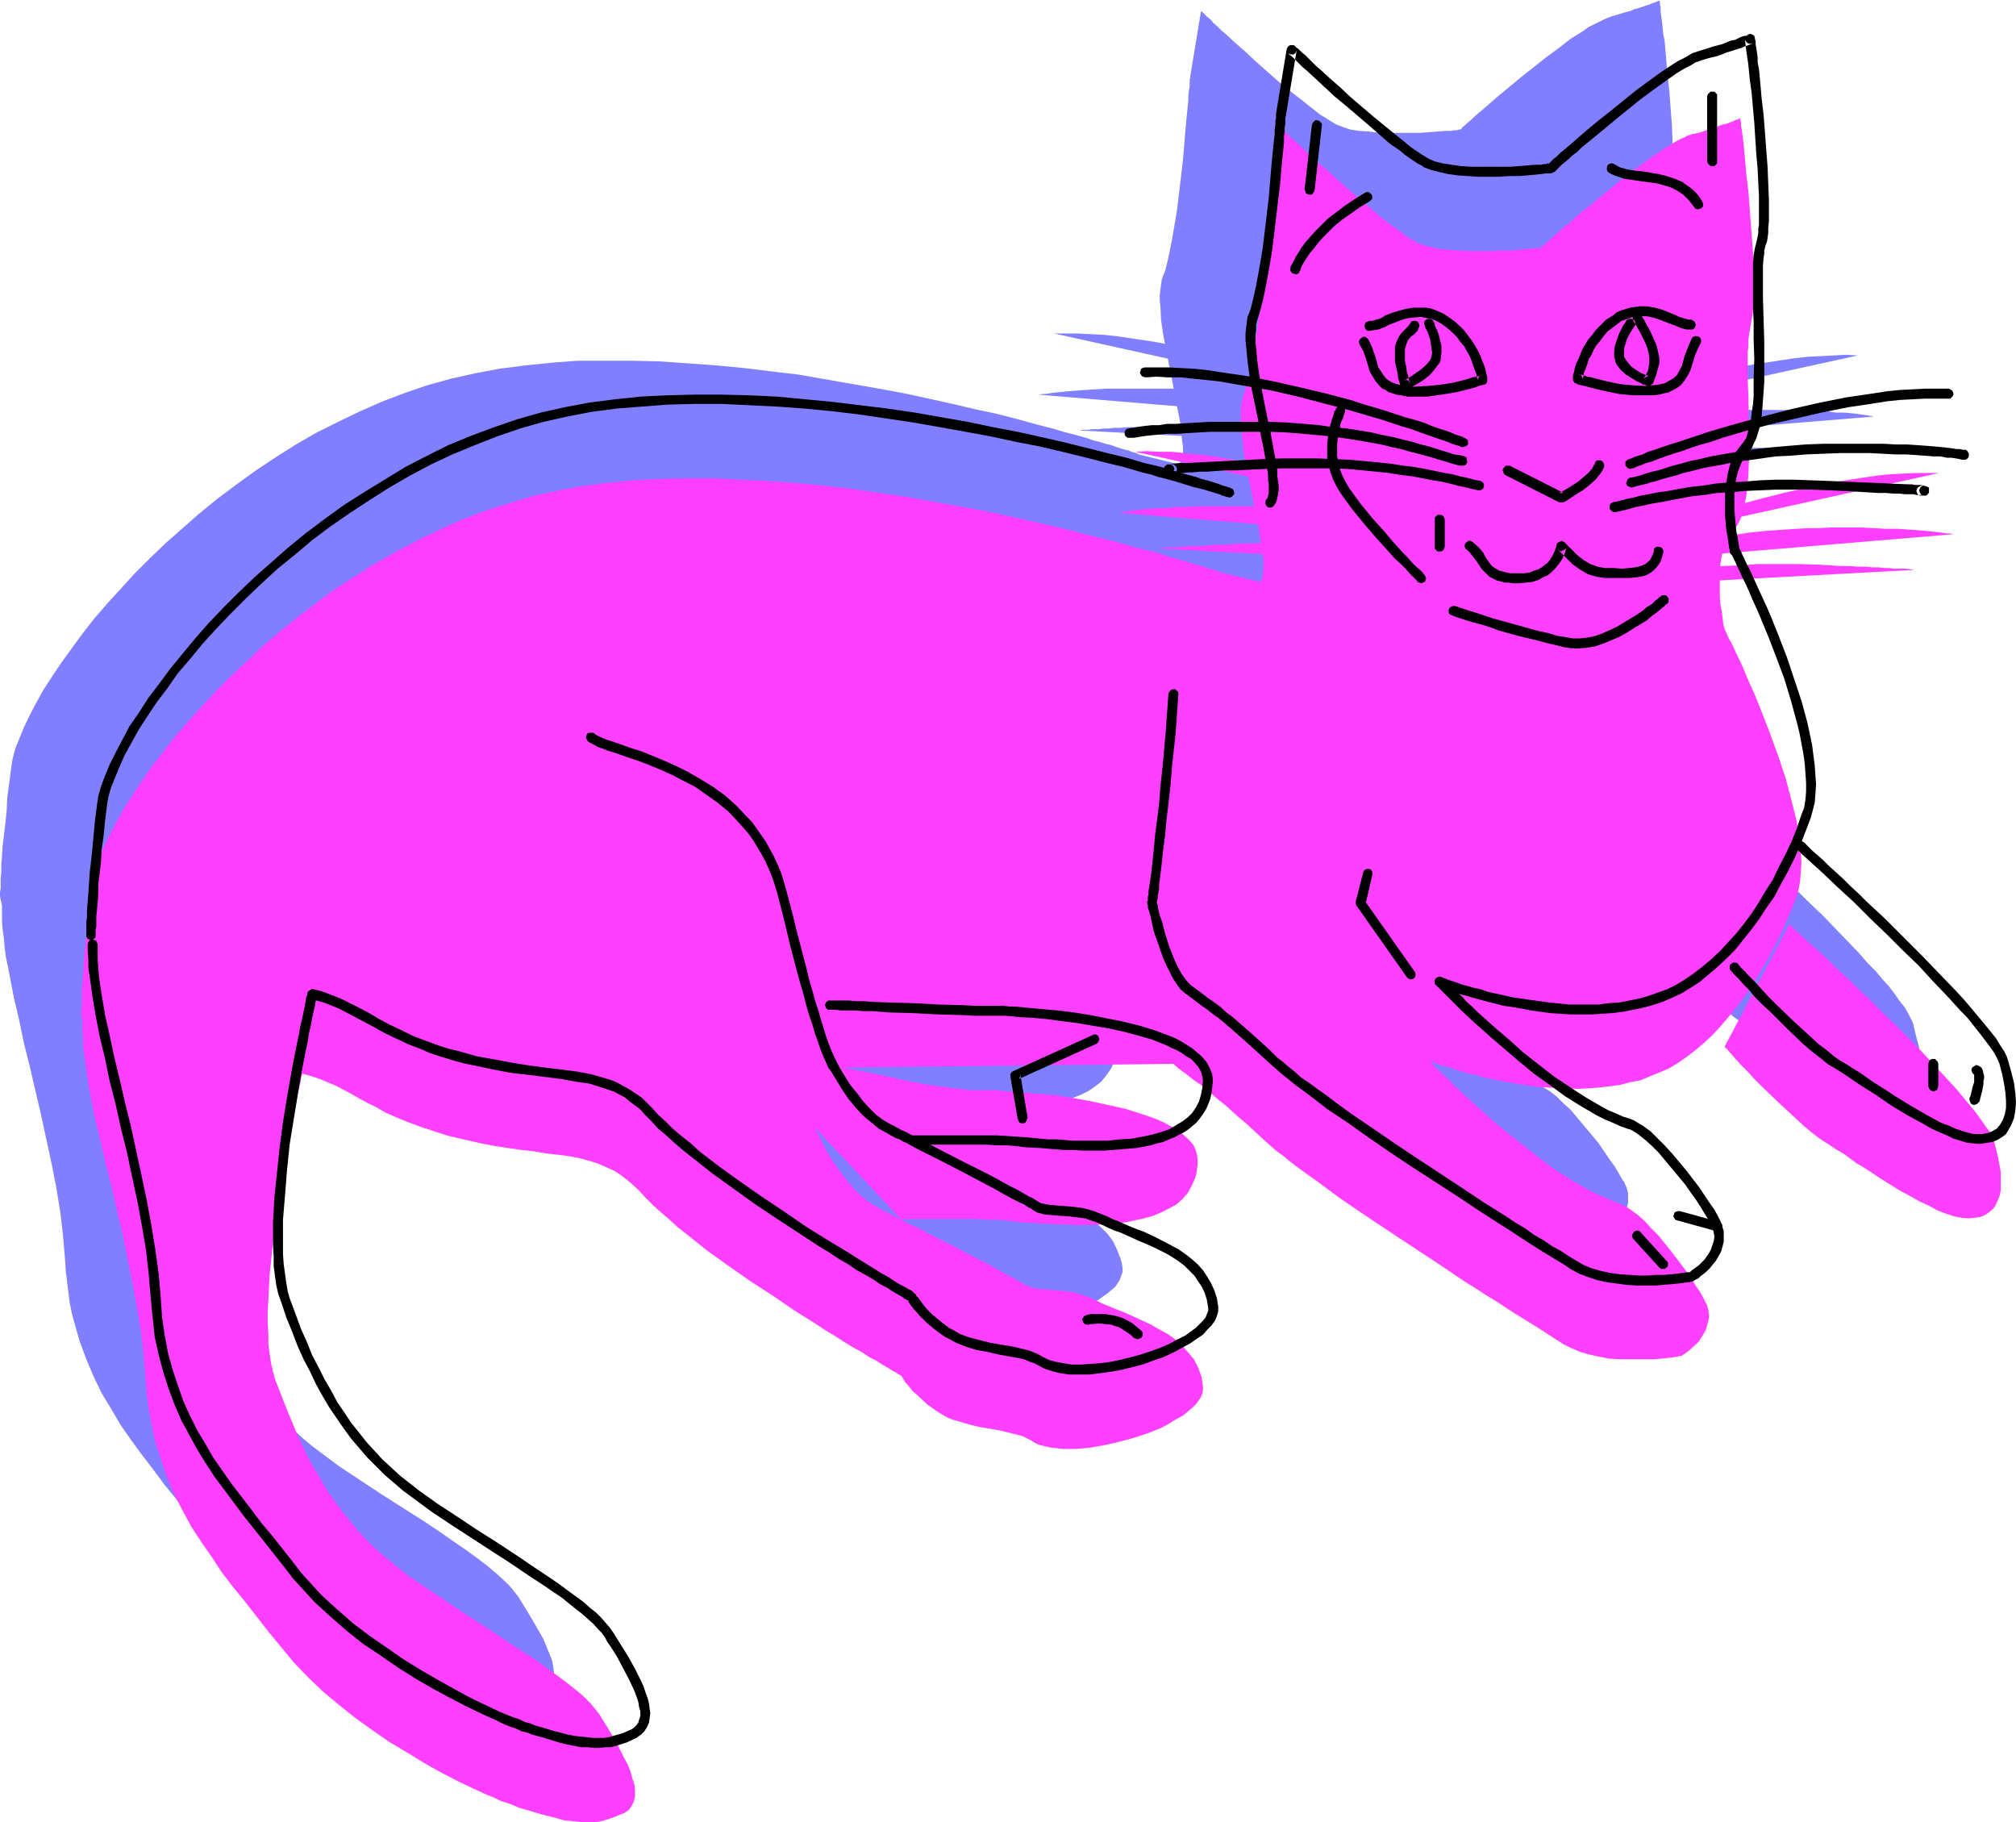 <?xml version="1.0" encoding="UTF-8" standalone="no"?>
<svg
   version="1.0"
   width="129.766mm"
   height="117.276mm"
   id="svg84"
   sodipodi:docname="Cat 95.wmf"
   xmlns:inkscape="http://www.inkscape.org/namespaces/inkscape"
   xmlns:sodipodi="http://sodipodi.sourceforge.net/DTD/sodipodi-0.dtd"
   xmlns="http://www.w3.org/2000/svg"
   xmlns:svg="http://www.w3.org/2000/svg">
  <sodipodi:namedview
     id="namedview84"
     pagecolor="#ffffff"
     bordercolor="#000000"
     borderopacity="0.25"
     inkscape:showpageshadow="2"
     inkscape:pageopacity="0.0"
     inkscape:pagecheckerboard="0"
     inkscape:deskcolor="#d1d1d1"
     inkscape:document-units="mm" />
  <defs
     id="defs1">
    <pattern
       id="WMFhbasepattern"
       patternUnits="userSpaceOnUse"
       width="6"
       height="6"
       x="0"
       y="0" />
  </defs>
  <path
     style="fill:#7f7fff;fill-opacity:1;fill-rule:evenodd;stroke:none"
     d="m 415.635,196.173 0.162,0.162 0.323,0.323 0.646,0.485 0.808,0.97 1.131,0.808 1.293,1.293 1.293,1.293 1.616,1.454 1.778,1.616 1.778,1.778 1.939,1.778 2.101,1.939 2.101,1.939 2.101,2.101 4.525,4.525 4.525,4.363 4.363,4.525 4.202,4.363 1.939,2.262 1.939,1.939 1.778,2.101 1.616,1.778 1.454,1.939 1.131,1.616 1.293,1.616 0.808,1.454 0.646,1.293 0.485,0.97 0.485,2.101 0.485,1.939 0.485,1.778 0.162,1.778 0.162,1.616 v 1.616 l -0.162,1.293 -0.323,1.454 -0.323,1.131 -0.646,0.97 -0.646,0.97 -0.808,0.808 -0.97,0.485 -1.131,0.485 -1.454,0.323 h -1.454 -1.616 l -1.778,-0.485 -1.939,-0.646 -2.101,-0.808 -2.262,-0.97 -2.262,-1.131 -2.424,-1.293 -2.262,-1.454 -4.848,-2.909 -4.686,-2.909 -0.97,-0.808 -1.131,-0.646 -2.101,-1.454 -1.939,-1.293 -1.778,-1.131 -1.778,-1.131 -1.939,-1.454 -2.101,-1.778 -1.939,-1.778 -4.202,-3.878 -4.04,-4.04 -1.939,-1.939 -1.778,-1.778 -1.454,-1.616 -1.454,-1.454 -1.131,-1.131 -0.485,-0.485 -0.323,-0.485 -0.323,-0.323 -0.162,-0.323 -0.162,-0.162 v 0 z"
     id="path1" />
  <path
     style="fill:#7f7fff;fill-opacity:1;fill-rule:evenodd;stroke:none"
     d="m 328.209,229.461 v 0 l 0.323,0.323 0.323,0.323 0.485,0.485 0.646,0.646 0.808,0.808 0.808,0.97 1.131,0.97 1.131,1.131 1.131,1.131 1.293,1.131 1.454,1.454 3.07,2.747 3.232,2.747 3.555,3.07 3.717,2.909 3.878,2.909 3.878,2.747 3.878,2.585 3.878,2.101 1.939,0.97 1.778,0.97 1.939,0.646 1.778,0.646 0.646,0.323 0.646,0.323 1.616,0.97 1.616,1.293 1.616,1.616 1.778,1.616 1.616,1.939 3.394,4.04 1.616,1.939 1.454,2.101 1.293,1.939 1.293,1.778 0.97,1.616 0.808,1.454 0.485,0.646 0.485,1.131 0.162,0.323 0.323,1.293 v 1.293 1.131 l -0.323,1.131 -0.485,1.131 -0.485,0.97 -0.646,0.97 -0.646,0.808 -1.454,1.454 -0.646,0.646 -1.131,0.97 -0.485,0.162 -0.162,0.162 -0.162,0.162 h -0.162 v 0 h -0.323 -0.323 l -0.97,0.162 -1.293,0.162 -1.616,0.162 -1.778,0.162 -1.939,0.162 h -2.262 -2.262 l -2.424,-0.162 -2.262,-0.162 -2.424,-0.323 -2.424,-0.485 -2.262,-0.808 -2.101,-0.808 -1.939,-0.97 -1.131,-0.646 -1.293,-0.97 -1.454,-0.808 -1.616,-1.131 -1.939,-1.131 -1.939,-1.293 -2.262,-1.293 -2.262,-1.454 -2.262,-1.616 -2.586,-1.616 -2.586,-1.616 -2.747,-1.778 -5.494,-3.555 -5.656,-3.717 -11.474,-7.595 -5.494,-3.878 -2.586,-1.778 -2.424,-1.778 -2.586,-1.778 -2.262,-1.616 -2.262,-1.616 -1.939,-1.616 -1.939,-1.454 -1.616,-1.454 -1.616,-1.293 -1.293,-1.131 -2.424,-2.262 -2.101,-1.778 -1.778,-1.778 -1.778,-1.454 -1.616,-1.454 -1.293,-1.131 -1.293,-0.97 -1.131,-0.97 -1.131,-0.808 -0.97,-0.808 -1.778,-1.454 -1.778,-1.293 -1.939,-1.454 -0.97,-0.808 -0.97,-1.131 -0.808,-1.293 -0.97,-1.616 -0.646,-1.616 -0.808,-1.778 -1.293,-3.555 -0.485,-1.778 -0.485,-1.616 -0.323,-1.616 -0.323,-1.293 -0.323,-1.131 -0.162,-0.97 -0.162,-0.485 v -0.162 0 -0.162 -0.162 -0.323 l 0.162,-0.485 v -0.646 l 0.162,-0.808 0.162,-0.97 v -0.97 l 0.162,-1.131 0.162,-1.293 0.162,-1.293 0.162,-1.454 0.323,-3.07 0.485,-3.393 0.323,-3.878 0.485,-3.878 0.485,-4.201 0.323,-4.363 0.97,-9.049 0.646,-9.211 z"
     id="path2" />
  <path
     style="fill:#7f7fff;fill-opacity:1;fill-rule:evenodd;stroke:none"
     d="m 160.307,226.068 h 0.808 l 0.97,0.162 1.131,0.162 1.293,0.162 1.293,0.323 1.616,0.162 1.616,0.323 1.778,0.323 3.717,0.808 1.939,0.485 2.101,0.323 4.202,0.97 4.363,0.97 8.888,1.939 4.363,0.808 4.04,0.808 4.04,0.646 1.778,0.323 1.778,0.162 1.616,0.162 1.616,0.162 1.454,0.162 h 1.293 1.293 1.454 l 1.454,0.162 h 1.778 l 1.939,0.162 1.778,0.162 4.202,0.323 4.363,0.485 4.525,0.646 4.525,0.808 4.525,0.808 4.202,1.131 4.202,1.131 1.939,0.808 1.778,0.646 1.616,0.808 1.616,0.808 1.454,0.808 1.293,0.97 1.131,0.97 0.97,0.97 0.646,0.97 0.646,1.131 0.323,1.131 0.162,1.293 -0.162,1.131 v 1.131 l -0.323,1.131 -0.162,0.97 -0.808,1.939 -1.131,1.616 -1.293,1.616 -1.454,1.131 -1.616,1.131 -1.939,0.97 -2.101,0.808 -2.101,0.646 -2.262,0.485 -2.424,0.323 -2.424,0.323 -2.424,0.162 -5.01,0.162 h -2.262 -2.262 l -2.101,-0.162 h -1.778 l -1.939,-0.162 h -1.616 l -3.07,-0.323 -2.909,-0.162 -2.747,-0.323 -2.747,-0.162 h -2.747 -18.422 z"
     id="path3" />
  <path
     style="fill:#7f7fff;fill-opacity:1;fill-rule:evenodd;stroke:none"
     d="m 121.685,169.833 0.485,0.485 0.646,0.323 0.646,0.323 0.97,0.485 1.131,0.323 1.131,0.485 1.454,0.323 1.293,0.646 1.616,0.485 1.616,0.485 3.394,1.293 3.555,1.454 3.878,1.778 3.717,2.101 1.939,1.131 1.778,1.293 1.939,1.293 1.778,1.616 1.616,1.454 1.778,1.778 1.616,1.778 1.616,1.939 1.293,1.939 1.454,2.262 1.131,2.262 1.131,2.585 0.97,2.585 0.808,2.909 0.97,3.878 1.131,3.878 0.808,3.717 0.97,3.555 0.97,3.232 0.808,3.232 0.808,3.07 0.808,2.747 0.646,2.585 0.808,2.424 0.808,2.424 0.646,1.939 0.808,1.939 0.646,1.778 0.808,1.454 0.646,1.293 1.616,2.424 1.454,2.262 1.454,2.101 1.616,1.939 1.616,1.778 1.778,1.616 1.778,1.293 1.939,1.131 0.485,0.162 0.646,0.485 0.808,0.323 0.808,0.323 0.97,0.646 1.131,0.485 2.101,1.131 2.586,1.293 2.747,1.454 5.656,2.909 5.494,2.909 2.586,1.293 2.424,1.293 2.262,1.131 1.778,1.131 0.808,0.323 0.646,0.323 0.485,0.485 0.485,0.162 0.808,0.485 0.808,0.323 1.778,0.323 1.778,0.323 h 2.101 l 2.262,0.323 2.424,0.323 1.293,0.323 1.454,0.323 1.293,0.646 1.454,0.646 1.616,0.646 1.778,0.808 1.939,0.808 1.939,0.808 4.202,1.778 2.101,0.97 2.101,1.131 1.939,1.131 1.939,1.454 1.616,1.454 1.616,1.616 1.293,1.778 0.97,2.101 0.808,2.101 0.323,1.131 0.162,1.293 v 0.808 l -0.323,0.808 -0.323,0.97 -0.485,0.808 -0.646,0.97 -0.97,0.808 -0.97,0.808 -2.262,1.616 -1.293,0.808 -1.454,0.808 -1.454,0.646 -3.232,1.293 -3.394,1.293 -3.555,0.97 -3.555,0.808 -3.555,0.485 -3.394,0.323 h -3.232 -1.616 l -1.454,-0.323 -1.454,-0.323 -1.131,-0.323 -1.293,-0.485 -0.97,-0.485 -0.808,-0.485 -1.131,-0.485 -1.131,-0.485 -1.131,-0.323 -2.586,-0.485 -2.747,-0.485 -2.747,-0.646 -2.909,-0.485 -2.586,-0.808 -1.131,-0.485 -1.293,-0.485 -1.293,-0.646 -1.293,-0.808 -1.293,-0.808 -0.97,-0.808 -2.101,-1.778 -0.808,-0.808 -0.808,-0.808 -0.646,-0.646 -0.485,-0.808 -0.485,-0.646 -0.485,-0.485 -0.323,-0.485 -0.162,-0.323 -0.162,-0.162 v -0.162 h -0.162 l -0.485,-0.323 -0.646,-0.323 -0.808,-0.485 -1.131,-0.646 -1.293,-0.808 -1.616,-0.97 -1.616,-0.97 -1.778,-1.131 -2.101,-1.131 -2.101,-1.454 -2.262,-1.293 -2.424,-1.454 -2.424,-1.616 -5.171,-3.393 -5.333,-3.393 -10.666,-7.433 -5.171,-3.717 -5.01,-3.717 -2.262,-1.939 -2.101,-1.778 -2.101,-1.778 -1.939,-1.939 -1.616,-1.616 -1.616,-1.778 -1.778,-1.778 -1.939,-1.454 -2.101,-1.293 -2.101,-1.131 -2.101,-0.808 -2.262,-0.808 -2.424,-0.485 -2.586,-0.485 -2.586,-0.485 -2.747,-0.323 -2.909,-0.323 -3.07,-0.485 -3.07,-0.323 -3.394,-0.485 -3.394,-0.646 -3.555,-0.808 -2.101,-0.485 -1.939,-0.485 -3.717,-1.131 -3.394,-1.131 -3.07,-1.131 -2.747,-1.293 -2.586,-1.131 -2.262,-1.131 -2.262,-1.131 -1.939,-1.131 -1.939,-1.131 -3.878,-1.939 -1.778,-0.97 -2.101,-0.808 -1.939,-0.646 -2.101,-0.485 z"
     id="path4" />
  <path
     style="fill:#7f7fff;fill-opacity:1;fill-rule:evenodd;stroke:none"
     d="m 53.974,232.531 -0.162,0.162 v 0.485 l -0.162,0.808 -0.323,0.97 -0.323,1.293 -0.323,1.454 -0.323,1.778 -0.323,2.101 -0.485,2.101 -0.485,2.262 -0.485,2.585 -0.485,2.585 -0.485,2.747 -0.485,2.909 -0.97,5.979 -0.808,6.141 -0.808,6.141 -0.485,6.302 -0.485,5.979 v 2.909 2.747 2.747 l 0.162,2.585 0.323,2.424 0.323,2.101 0.323,2.101 0.646,1.939 2.747,7.433 2.424,5.656 2.747,5.494 2.909,5.494 3.232,5.009 1.778,2.585 1.939,2.424 2.101,2.262 2.101,2.424 2.262,2.262 2.262,2.101 2.586,2.101 2.586,1.939 3.232,2.424 3.394,2.262 7.11,4.686 7.11,4.525 3.555,2.262 3.394,2.262 3.232,2.262 3.07,2.101 2.909,2.101 2.747,2.101 2.262,1.939 2.101,1.939 0.808,0.808 0.808,0.97 0.646,0.808 0.646,0.808 2.101,3.393 2.101,3.555 1.939,3.393 0.808,1.939 0.646,1.616 0.646,1.616 0.323,1.616 0.162,1.454 v 1.293 l -0.162,1.293 -0.485,1.131 -0.808,0.97 -0.485,0.323 -0.646,0.323 -1.131,0.485 -1.293,0.646 -2.424,0.646 -1.293,0.323 -1.293,0.162 -1.293,0.162 h -1.293 l -1.454,-0.162 -1.454,-0.162 -1.616,-0.323 -1.778,-0.323 -1.778,-0.485 -1.939,-0.485 -2.262,-0.646 -2.262,-0.808 -1.131,-0.323 -1.293,-0.485 -1.454,-0.485 -1.616,-0.646 -1.616,-0.646 -1.616,-0.808 -3.555,-1.454 -3.717,-1.939 -3.878,-2.101 -4.202,-2.262 -4.202,-2.424 -4.202,-2.747 -4.202,-2.747 -4.202,-3.07 -4.04,-3.07 -3.878,-3.393 -3.717,-3.393 -3.394,-3.555 -1.616,-1.939 -1.454,-1.778 -5.818,-7.433 -2.909,-3.555 -2.747,-3.717 -2.747,-3.555 -2.586,-3.555 -2.586,-3.717 -2.262,-3.878 -2.262,-3.717 -1.939,-4.04 -1.778,-4.201 -1.616,-4.363 -1.293,-4.525 -0.646,-2.424 -0.485,-2.424 -0.323,-2.585 -0.323,-2.585 -0.323,-2.585 -0.162,-2.747 -0.485,-5.656 -0.646,-5.656 -0.97,-5.979 -1.131,-5.817 -2.586,-11.958 -2.747,-11.796 -1.454,-5.817 -1.131,-5.494 -1.293,-5.494 -0.97,-5.009 -0.485,-2.585 -0.485,-2.262 -0.323,-2.262 -0.162,-2.262 -0.323,-2.262 -0.162,-1.939 v -1.939 -1.939 L 0,217.988 v -0.97 l 0.162,-0.97 v -1.131 -1.293 l 0.162,-1.616 v -1.778 l 0.162,-2.101 0.162,-2.424 0.323,-2.585 0.323,-2.747 0.323,-3.07 0.162,-3.393 0.485,-3.555 0.485,-3.717 0.323,-2.101 0.646,-2.424 0.97,-2.424 1.131,-2.747 1.293,-2.747 1.616,-3.07 1.778,-3.232 2.101,-3.232 2.262,-3.393 2.586,-3.555 2.586,-3.555 2.909,-3.717 3.07,-3.555 3.394,-3.717 3.394,-3.717 3.717,-3.717 3.878,-3.717 4.04,-3.555 4.04,-3.555 4.363,-3.555 4.525,-3.393 4.686,-3.393 4.848,-3.232 4.848,-3.07 5.01,-2.909 5.171,-2.585 5.333,-2.585 5.494,-2.424 5.494,-2.101 5.656,-1.939 5.818,-1.616 5.818,-1.293 5.979,-1.131 6.302,-0.808 6.302,-0.646 6.464,-0.485 h 6.626 6.626 l 6.787,0.162 6.787,0.485 6.787,0.485 6.787,0.646 6.626,0.808 6.787,0.808 6.464,1.131 6.464,1.131 6.464,1.131 6.141,1.131 5.979,1.293 5.818,1.293 5.494,1.293 5.333,1.131 5.01,1.293 4.686,1.293 4.363,1.131 2.101,0.646 1.939,0.485 1.778,0.485 1.778,0.485 1.778,0.646 1.454,0.323 1.454,0.485 1.454,0.323 1.293,0.485 0.97,0.323 1.131,0.323 0.808,0.162 0.646,0.323 0.646,0.162 0.485,0.162 0.485,0.162 0.162,0.162 v 0 l 9.858,2.424 0.323,-0.646 0.323,-0.646 0.162,-0.808 0.162,-0.97 v -1.131 l -0.162,-1.131 -0.162,-1.293 v -1.293 l -0.485,-2.909 -0.646,-3.232 -0.646,-3.393 -0.646,-3.555 -1.454,-7.272 -0.646,-3.393 -0.485,-3.393 -0.162,-3.232 -0.162,-1.454 v -1.454 l 0.162,-1.293 0.162,-1.293 0.162,-1.131 0.323,-0.97 0.485,-1.131 0.323,-1.293 0.323,-1.293 0.323,-1.454 0.323,-1.616 0.323,-1.616 0.646,-3.717 0.646,-3.878 0.485,-4.04 0.97,-8.241 0.323,-3.878 0.323,-3.878 0.162,-1.778 0.162,-1.616 0.162,-1.616 0.162,-1.454 v -1.293 l 0.162,-1.293 0.162,-0.97 V 20.199 19.391 l 0.162,-0.485 v -0.485 l 2.586,-15.674 v 0 l 0.323,0.162 0.323,0.323 0.485,0.485 0.485,0.485 0.808,0.646 0.646,0.808 0.97,0.808 0.97,0.97 0.97,0.808 2.262,2.101 2.586,2.262 2.586,2.424 5.494,4.848 2.747,2.262 2.747,2.101 2.424,1.939 2.262,1.778 1.131,0.646 0.97,0.646 0.808,0.485 0.808,0.485 1.616,0.646 1.939,0.646 2.101,0.323 2.424,0.162 2.424,0.323 h 2.424 5.171 2.424 l 2.101,-0.162 2.101,-0.162 1.939,-0.162 h 1.454 l 0.646,-0.162 h 0.485 0.323 l 0.323,-0.162 h 0.323 v 0 l 0.323,-0.162 0.323,-0.485 0.485,-0.323 0.646,-0.646 0.808,-0.646 0.808,-0.808 2.101,-1.778 1.131,-0.97 2.586,-2.262 2.747,-2.262 2.909,-2.424 6.141,-4.848 3.07,-2.262 2.909,-2.262 2.909,-1.778 1.293,-0.97 1.293,-0.646 1.293,-0.646 0.97,-0.485 1.131,-0.485 0.808,-0.323 1.616,-0.485 1.616,-0.485 1.293,-0.323 1.131,-0.485 1.131,-0.323 0.97,-0.323 0.97,-0.323 0.646,-0.162 0.646,-0.323 0.485,-0.162 0.485,-0.162 0.323,-0.162 0.485,-0.162 V 0 0.162 l 0.162,0.323 V 1.131 l 0.162,0.808 v 0.97 l 0.162,1.131 0.162,1.293 0.162,1.454 0.162,1.616 0.323,1.616 0.323,3.717 0.323,4.04 0.485,4.201 0.646,8.726 0.162,4.201 0.162,3.878 v 1.939 3.393 1.454 l -0.162,1.293 -0.162,1.293 -0.162,0.97 -0.162,0.808 -0.323,0.808 -0.162,0.97 -0.162,1.131 v 1.293 l -0.162,1.293 v 1.454 l -0.162,1.616 v 1.616 l 0.162,3.555 v 3.878 l 0.162,7.756 v 7.918 l -0.162,3.717 -0.162,3.393 -0.162,1.616 -0.323,1.454 -0.323,1.454 -0.323,1.293 -0.323,1.131 -0.485,0.97 -0.485,0.808 -0.646,0.646 -1.131,1.454 -0.808,1.616 -0.808,1.778 -0.485,1.939 -0.323,1.939 -0.162,2.101 v 2.101 1.939 l 0.162,1.939 0.162,1.939 0.162,1.616 0.323,1.454 0.162,1.293 v 0.808 l 0.162,0.323 v 0.323 l 0.162,0.162 v 0 0.162 l 0.162,0.323 0.323,0.646 0.485,0.97 0.485,1.131 0.646,1.131 0.646,1.616 0.808,1.616 0.808,1.778 0.97,1.939 0.97,2.101 0.97,2.262 0.97,2.262 0.97,2.424 1.939,5.171 1.939,5.171 1.616,5.494 1.616,5.333 0.646,2.747 0.485,2.585 0.485,2.585 0.323,2.424 0.162,2.424 0.162,2.424 v 2.262 l -0.162,1.939 -0.485,1.939 -0.485,1.939 -1.293,3.393 -1.454,3.232 -1.454,3.232 -1.454,3.232 -1.616,3.07 -1.778,2.909 -1.778,2.747 -1.778,2.747 -1.939,2.424 -1.939,2.424 -1.939,2.424 -2.101,2.101 -2.101,1.939 -2.101,1.778 -2.101,1.616 -2.101,1.454 -2.101,1.131 -2.262,1.131 -2.262,0.97 -2.424,0.808 -2.424,0.646 -2.424,0.485 -2.586,0.485 -2.424,0.323 -2.586,0.162 -2.586,0.162 -5.01,-0.162 -4.848,-0.323 -4.686,-0.646 -4.525,-0.808 -2.101,-0.485 -1.939,-0.485 -1.939,-0.485 -1.778,-0.485 -1.616,-0.323 -1.616,-0.485 -1.293,-0.485 -1.293,-0.323 -0.97,-0.485 -0.97,-0.162 -0.646,-0.323 -0.646,-0.162 -0.323,-0.162 v 0 z"
     id="path5" />
  <path
     style="fill:#7f7fff;fill-opacity:1;fill-rule:evenodd;stroke:none"
     d="m 303.969,90.653 v 0.162 l -0.162,0.323 -0.323,0.485 -0.162,0.808 -0.323,0.97 -0.323,0.97 -0.323,1.293 -0.162,1.293 -0.162,1.616 v 1.454 1.616 l 0.323,1.778 0.323,1.616 0.646,1.778 0.808,1.778 1.131,1.778 1.293,1.616 1.454,1.939 2.909,3.555 3.07,3.555 1.454,1.616 1.454,1.616 1.454,1.454 1.293,1.293 1.131,1.293 0.97,0.97 0.808,0.808 0.646,0.646 0.323,0.485 0.162,0.162 z"
     id="path6" />
  <path
     style="fill:#7f7fff;fill-opacity:1;fill-rule:evenodd;stroke:none"
     d="m 331.603,139.131 v 0 l 0.162,0.162 h 0.323 l 0.323,0.162 0.485,0.162 0.485,0.162 1.293,0.485 1.778,0.485 1.778,0.646 2.101,0.646 2.262,0.646 4.686,1.293 4.686,1.293 2.424,0.485 2.101,0.485 2.101,0.485 1.778,0.323 1.778,0.162 1.778,-0.323 1.939,-0.323 1.939,-0.646 1.939,-0.808 1.778,-0.808 1.778,-0.97 1.778,-0.97 1.616,-1.131 1.454,-0.97 1.293,-0.97 1.131,-0.97 0.808,-0.646 0.808,-0.646 0.323,-0.323 0.162,-0.162 z"
     id="path7" />
  <path
     style="fill:#7f7fff;fill-opacity:1;fill-rule:evenodd;stroke:none"
     d="m 335.481,123.456 0.646,0.485 0.646,0.646 0.97,1.131 0.808,1.293 0.808,1.293 0.646,0.646 0.485,0.485 0.808,0.646 0.808,0.323 0.97,0.323 1.293,0.323 1.293,0.162 1.616,0.162 1.616,-0.162 1.454,-0.162 1.293,-0.485 1.131,-0.485 0.97,-0.646 0.97,-0.646 0.646,-0.646 0.646,-0.808 0.485,-0.646 0.323,-0.808 0.323,-0.646 0.323,-0.646 0.162,-0.485 0.162,-0.323 v -0.323 0 0 l 0.162,0.162 0.323,0.485 0.323,0.323 0.646,0.485 0.485,0.646 1.293,1.131 1.616,1.293 1.778,0.97 1.939,0.808 0.97,0.162 0.97,0.162 h 1.939 2.262 1.939 l 1.939,-0.323 0.808,-0.162 0.97,-0.323 0.646,-0.485 0.808,-0.485 0.485,-0.646 0.646,-0.808 0.323,-0.97 0.323,-1.131 z"
     id="path8" />
  <path
     style="fill:#7f7fff;fill-opacity:1;fill-rule:evenodd;stroke:none"
     d="m 344.692,105.035 13.09,6.625 v -0.162 l 0.323,-0.162 0.323,-0.162 0.646,-0.162 0.485,-0.485 0.808,-0.323 1.454,-0.97 1.616,-1.293 1.616,-1.293 0.646,-0.808 0.485,-0.646 0.485,-0.646 0.323,-0.808 z"
     id="path9" />
  <path
     style="fill:#7f7fff;fill-opacity:1;fill-rule:evenodd;stroke:none"
     d="m 309.787,73.848 0.808,1.616 0.646,1.616 0.485,1.778 0.646,1.939 0.485,0.808 0.485,0.646 0.485,0.808 0.646,0.808 0.97,0.485 0.97,0.646 1.131,0.323 1.454,0.323 1.454,0.162 1.616,0.162 3.232,-0.162 3.394,-0.485 3.07,-0.485 1.454,-0.323 1.293,-0.323 1.131,-0.323 0.97,-0.323 0.808,-0.162 0.646,-0.162 0.485,-0.162 h 0.162 v -0.162 l -0.162,-0.323 -0.162,-0.485 v -0.646 l -0.323,-0.646 -0.323,-0.97 -0.323,-0.97 -0.485,-1.131 -0.485,-1.131 -0.646,-1.131 -0.808,-1.131 -0.808,-1.293 -0.97,-1.131 -1.131,-1.293 -1.293,-0.97 -1.293,-1.131 -1.454,-0.808 -1.454,-0.646 -1.454,-0.323 -1.293,-0.162 h -1.454 l -1.131,0.162 -1.293,0.162 -1.131,0.323 -2.262,0.808 -2.101,0.808 -0.97,0.485 -0.808,0.323 -0.808,0.162 h -0.808 z"
     id="path10" />
  <path
     style="fill:#7f7fff;fill-opacity:1;fill-rule:evenodd;stroke:none"
     d="m 390.587,73.524 -0.808,1.616 -0.646,1.778 -0.485,1.778 -0.646,1.778 -0.485,0.808 -0.485,0.808 -0.485,0.808 -0.808,0.646 -0.808,0.646 -0.97,0.485 -1.131,0.323 -1.454,0.323 -1.454,0.323 h -1.616 l -3.232,-0.162 -3.394,-0.323 -3.07,-0.646 -1.454,-0.323 -1.293,-0.323 -1.131,-0.323 -0.97,-0.323 -0.808,-0.162 -0.646,-0.162 -0.485,-0.162 h -0.162 v -0.162 l 0.162,-0.323 0.162,-0.485 v -0.646 l 0.323,-0.646 0.323,-0.97 0.323,-0.97 0.323,-1.131 0.646,-0.97 0.646,-1.293 0.646,-1.131 0.97,-1.131 0.97,-1.293 1.131,-1.131 1.131,-1.131 1.454,-0.97 1.454,-0.808 1.454,-0.646 1.454,-0.485 h 1.293 l 1.293,-0.162 1.293,0.162 1.293,0.323 1.131,0.323 2.262,0.808 2.101,0.808 0.97,0.323 0.808,0.323 0.808,0.162 0.808,0.162 z"
     id="path11" />
  <path
     style="fill:#7f7fff;fill-opacity:1;fill-rule:evenodd;stroke:none"
     d="m 292.98,56.073 0.162,-0.162 0.162,-0.323 0.162,-0.485 0.323,-0.646 0.485,-0.808 0.485,-0.97 0.808,-0.97 0.808,-1.293 1.131,-1.293 1.131,-1.293 1.454,-1.454 1.616,-1.454 1.778,-1.616 2.101,-1.616 2.424,-1.616 2.424,-1.454 z"
     id="path12" />
  <path
     style="fill:#7f7fff;fill-opacity:1;fill-rule:evenodd;stroke:none"
     d="m 370.064,31.51 0.97,0.646 1.131,0.485 1.293,0.323 1.293,0.162 2.909,0.485 2.909,0.323 1.454,0.323 1.454,0.323 1.454,0.485 1.293,0.646 1.293,0.808 1.293,1.131 1.131,1.131 1.131,1.616 z"
     id="path13" />
  <path
     style="fill:#7f7fff;fill-opacity:1;fill-rule:evenodd;stroke:none"
     d="m 458.782,250.953 v 0 l 0.162,0.162 0.162,0.323 0.162,0.646 0.162,0.323 v 0.485 l -0.162,0.646 v 0.646 l -0.162,0.808 -0.162,0.97 -0.323,0.97 -0.323,1.131 z"
     id="path14" />
  <path
     style="fill:#7f7fff;fill-opacity:1;fill-rule:evenodd;stroke:none"
     d="m 244.177,243.358 -19.23,8.888 1.778,10.504 z"
     id="path15" />
  <path
     style="fill:#7f7fff;fill-opacity:1;fill-rule:evenodd;stroke:none"
     d="m 242.4,311.711 v 0 l 0.323,-0.162 h 0.323 l 0.485,-0.162 h 0.646 0.808 1.616 l 1.939,0.323 0.97,0.323 0.97,0.323 1.131,0.485 0.97,0.646 1.131,0.808 0.97,0.808 z"
     id="path16" />
  <path
     style="fill:#7f7fff;fill-opacity:1;fill-rule:evenodd;stroke:none"
     d="m 321.26,227.683 -12.282,-17.452 1.778,-7.11 z"
     id="path17" />
  <path
     style="fill:#7f7fff;fill-opacity:1;fill-rule:evenodd;stroke:none"
     d="m 322.068,69.808 -0.485,0.646 -0.323,0.646 -0.646,0.485 -0.485,0.323 -0.485,0.646 -0.485,0.646 -0.323,0.97 -0.162,0.646 -0.162,0.646 v 1.454 1.616 l 0.323,1.454 0.162,1.293 0.323,1.131 0.323,0.97 v 0.323 l 0.162,0.323 v 0.162 0 h 0.162 l 0.162,-0.162 0.808,-0.323 0.97,-0.646 1.293,-0.808 1.454,-0.97 1.131,-1.131 0.97,-1.293 0.323,-0.485 0.162,-0.646 0.162,-1.454 v -1.454 l -0.323,-1.293 -0.323,-1.293 -0.485,-1.131 -0.323,-0.97 -0.162,-0.323 -0.162,-0.323 h -0.162 v -0.162 z"
     id="path18" />
  <path
     style="fill:#7f7fff;fill-opacity:1;fill-rule:evenodd;stroke:none"
     d="m 374.588,69.323 -0.162,0.162 v 0 l -0.162,0.323 -0.323,0.323 -0.485,0.97 -0.485,1.131 -0.646,1.293 -0.323,1.293 -0.162,1.454 v 0.646 0.808 l 0.323,0.646 0.323,0.485 0.808,1.131 1.293,0.97 1.131,0.808 1.293,0.646 0.97,0.485 0.323,0.162 0.323,0.162 0.162,0.162 h 0.162 v -0.162 0 l 0.323,-0.485 0.323,-0.646 0.323,-0.97 0.323,-0.97 0.162,-1.293 v -1.131 l -0.162,-1.454 -0.485,-1.293 -0.646,-1.454 -1.131,-2.747 -0.646,-0.97 -0.646,-0.97 -0.162,-0.323 -0.162,-0.323 v -0.162 h -0.162 z"
     id="path19" />
  <path
     style="fill:#7f7fff;fill-opacity:1;fill-rule:evenodd;stroke:none"
     d="m 374.588,103.419 v 0 l 0.485,-0.162 0.646,-0.323 0.97,-0.323 0.97,-0.323 1.454,-0.485 1.616,-0.646 1.616,-0.646 1.939,-0.646 2.101,-0.646 2.262,-0.808 2.424,-0.808 2.424,-0.646 2.747,-0.808 2.909,-0.97 2.747,-0.808 5.979,-1.616 6.302,-1.616 6.464,-1.454 6.464,-1.131 6.464,-0.97 3.232,-0.485 3.07,-0.323 3.232,-0.162 3.07,-0.162 2.909,-0.162 2.909,0.162 z"
     id="path20" />
  <path
     style="fill:#7f7fff;fill-opacity:1;fill-rule:evenodd;stroke:none"
     d="m 374.75,107.944 1.131,-0.162 1.293,-0.323 1.616,-0.485 1.939,-0.646 2.101,-0.646 2.262,-0.646 2.747,-0.646 2.909,-0.808 3.232,-0.646 3.555,-0.646 3.878,-0.646 4.202,-0.646 4.525,-0.485 2.262,-0.162 2.586,-0.323 h 2.424 l 2.747,-0.162 2.586,-0.162 h 2.909 7.272 3.232 l 3.07,0.162 2.747,0.162 h 2.424 l 2.262,0.323 h 1.939 l 1.778,0.162 1.454,0.162 1.131,0.162 1.131,0.162 0.808,0.162 h 0.485 l 0.323,0.162 h 0.162 z"
     id="path21" />
  <path
     style="fill:#7f7fff;fill-opacity:1;fill-rule:evenodd;stroke:none"
     d="m 370.548,113.923 h 0.646 l 0.808,-0.323 1.616,-0.323 1.778,-0.323 0.97,-0.323 1.131,-0.323 2.424,-0.485 2.586,-0.485 2.909,-0.485 3.07,-0.485 3.394,-0.485 3.717,-0.485 3.878,-0.323 4.202,-0.323 4.363,-0.162 h 4.848 4.848 l 5.333,0.162 2.747,0.162 h 2.262 l 2.262,0.162 1.939,0.162 h 1.939 1.616 l 1.616,0.162 1.293,0.162 h 1.293 0.97 0.97 l 0.97,0.162 h 0.646 0.485 l 0.97,0.162 h 0.646 0.323 v 0 0.162 h -0.646 z"
     id="path22" />
  <path
     style="fill:#7f7fff;fill-opacity:1;fill-rule:evenodd;stroke:none"
     d="m 333.865,98.248 -0.162,-0.162 -0.323,-0.162 -0.808,-0.162 -0.808,-0.323 -1.131,-0.485 -1.293,-0.485 -1.616,-0.485 -1.778,-0.646 -1.939,-0.646 -2.101,-0.808 -2.262,-0.646 -2.262,-0.808 -2.586,-0.808 -2.747,-0.808 -2.747,-0.808 -2.747,-0.808 -6.141,-1.616 -6.141,-1.616 -6.464,-1.454 -6.464,-1.293 -6.464,-0.97 -3.232,-0.485 -3.07,-0.323 -3.232,-0.162 -3.07,-0.162 h -2.909 -2.909 z"
     id="path23" />
  <path
     style="fill:#7f7fff;fill-opacity:1;fill-rule:evenodd;stroke:none"
     d="m 333.704,102.773 -1.131,-0.323 -1.293,-0.323 -1.616,-0.485 -1.939,-0.485 -2.101,-0.646 -2.424,-0.646 -2.586,-0.646 -2.909,-0.808 -3.232,-0.808 -3.555,-0.646 -3.878,-0.646 -4.202,-0.485 -4.525,-0.646 -2.424,-0.162 -2.424,-0.162 -2.586,-0.162 -2.586,-0.162 h -2.747 -2.747 -7.434 -3.232 -3.07 l -2.586,0.162 -2.586,0.162 -2.101,0.162 -1.939,0.162 -1.778,0.162 -1.454,0.162 -1.293,0.162 -0.97,0.162 h -0.808 l -0.485,0.162 h -0.323 -0.162 z"
     id="path24" />
  <path
     style="fill:#7f7fff;fill-opacity:1;fill-rule:evenodd;stroke:none"
     d="m 337.744,108.752 -0.646,-0.162 -0.646,-0.162 -1.616,-0.323 -1.778,-0.485 -1.131,-0.162 -0.97,-0.323 -2.424,-0.485 -2.586,-0.485 -2.909,-0.646 -3.07,-0.485 -3.394,-0.323 -3.717,-0.485 -3.878,-0.485 -4.202,-0.162 -4.525,-0.323 h -4.686 -5.01 l -5.171,0.162 -2.747,0.162 -2.262,0.162 h -2.262 l -1.939,0.162 h -1.939 l -1.778,0.162 h -1.454 l -1.293,0.162 h -1.293 l -1.131,0.162 h -0.97 -0.808 l -0.646,0.162 h -0.646 -0.97 l -0.485,0.162 h -0.323 v 0 0 h 0.485 z"
     id="path25" />
  <path
     style="fill:#ff3fff;fill-opacity:1;fill-rule:evenodd;stroke:none"
     d="m 435.35,224.775 0.162,0.162 0.323,0.323 0.646,0.646 0.808,0.808 1.131,0.97 1.131,1.131 1.454,1.293 1.616,1.454 1.778,1.616 1.778,1.778 1.939,1.778 2.101,1.939 2.101,2.101 2.101,1.939 4.525,4.525 4.525,4.363 4.363,4.525 4.202,4.525 3.878,4.201 1.616,1.939 1.616,1.939 1.454,1.778 1.293,1.778 1.131,1.616 0.97,1.293 0.646,1.293 0.485,1.131 0.485,1.939 0.485,1.939 0.323,1.778 0.323,1.778 v 1.616 1.616 1.293 l -0.323,1.454 -0.485,1.131 -0.485,1.131 -0.646,0.808 -0.97,0.808 -0.97,0.646 -1.131,0.485 -1.293,0.162 -1.454,0.162 -1.778,-0.162 -1.778,-0.323 -1.939,-0.646 -2.101,-0.808 -2.101,-1.131 -2.424,-1.131 -2.262,-1.293 -2.424,-1.293 -4.686,-2.909 -2.424,-1.616 -2.262,-1.454 -1.131,-0.646 -1.131,-0.808 -1.939,-1.454 -1.939,-1.131 -1.939,-1.293 -1.778,-1.131 -1.939,-1.454 -1.939,-1.616 -2.101,-1.939 -4.202,-3.878 -4.04,-3.878 -1.939,-1.939 -1.616,-1.778 -1.616,-1.616 -1.454,-1.616 -0.97,-1.131 -0.485,-0.485 -0.323,-0.485 -0.323,-0.323 -0.323,-0.162 v -0.162 h -0.162 z"
     id="path26" />
  <path
     style="fill:#ff3fff;fill-opacity:1;fill-rule:evenodd;stroke:none"
     d="m 347.924,258.063 v 0 l 0.323,0.323 0.323,0.323 0.485,0.646 0.646,0.646 0.808,0.808 0.808,0.808 1.131,0.97 0.97,1.131 1.293,1.131 1.293,1.293 1.454,1.293 3.07,2.747 3.232,2.909 3.555,2.909 3.717,2.909 3.878,3.07 3.717,2.747 3.878,2.424 3.878,2.262 1.939,0.97 1.939,0.808 1.778,0.808 1.778,0.646 0.646,0.323 0.808,0.323 1.454,0.97 1.778,1.293 1.616,1.454 1.616,1.778 1.778,1.778 3.232,4.04 1.616,2.101 1.454,1.939 1.454,1.939 1.131,1.939 1.131,1.616 0.808,1.454 0.323,0.646 0.485,0.97 0.162,0.323 0.323,1.293 0.162,1.293 -0.162,1.131 -0.323,1.131 -0.323,1.131 -0.646,1.131 -1.131,1.778 -1.616,1.454 -0.485,0.485 -0.646,0.485 -0.646,0.485 -0.323,0.162 -0.323,0.323 h -0.162 v 0 h -0.162 -0.323 l -0.323,0.162 -0.97,0.162 -1.293,0.162 -1.616,0.162 -1.778,0.162 h -1.939 -2.101 -2.424 -2.262 l -2.424,-0.162 -2.424,-0.485 -2.262,-0.485 -2.262,-0.646 -2.262,-0.97 -1.939,-0.97 -0.97,-0.646 -1.293,-0.808 -1.454,-0.97 -1.778,-1.131 -1.778,-1.131 -2.101,-1.293 -2.101,-1.293 -2.262,-1.454 -2.424,-1.616 -2.424,-1.454 -2.747,-1.778 -2.586,-1.616 -5.494,-3.717 -5.656,-3.717 -11.474,-7.595 -5.494,-3.717 -2.586,-1.778 -2.586,-1.939 -2.424,-1.778 -2.262,-1.616 -2.262,-1.616 -2.101,-1.616 -1.778,-1.454 -1.778,-1.293 -1.454,-1.293 -1.454,-1.293 -2.262,-2.101 -2.101,-1.939 -1.939,-1.616 -1.778,-1.616 -1.454,-1.293 -1.454,-1.131 -1.293,-1.131 -1.131,-0.97 -0.97,-0.808 -0.97,-0.808 -1.939,-1.293 -1.778,-1.454 -0.97,-0.646 -0.808,-0.646 -0.97,-0.808 -0.97,-1.293 -0.97,-1.293 -0.808,-1.616 -0.646,-1.616 -0.808,-1.778 -1.293,-3.555 -0.485,-1.778 -0.485,-1.616 -0.485,-1.616 -0.323,-1.293 -0.162,-1.131 -0.323,-0.808 v -0.646 l -0.162,-0.162 v 0 0 l 0.162,-0.323 v -0.323 -0.485 l 0.162,-0.646 v -0.808 l 0.162,-0.808 0.162,-1.131 0.162,-1.131 0.162,-1.131 0.162,-1.454 0.162,-1.293 0.323,-3.232 0.485,-3.393 0.323,-3.717 0.485,-4.04 0.323,-4.201 0.485,-4.363 0.808,-9.049 0.808,-9.211 z"
     id="path27" />
  <path
     style="fill:#ff3fff;fill-opacity:1;fill-rule:evenodd;stroke:none"
     d="m 179.861,254.669 h 0.97 l 0.97,0.162 1.131,0.162 1.293,0.162 1.293,0.323 1.454,0.162 1.778,0.323 1.616,0.323 3.717,0.97 2.101,0.323 1.939,0.485 4.202,0.97 4.525,0.97 8.888,1.778 4.202,0.97 4.202,0.808 3.878,0.646 1.939,0.162 1.778,0.323 1.616,0.162 1.454,0.162 1.454,0.162 h 1.293 1.293 1.454 1.616 l 1.778,0.162 1.778,0.162 h 1.939 l 4.202,0.485 4.363,0.323 4.363,0.646 4.525,0.808 4.525,0.97 4.363,0.97 4.04,1.293 1.939,0.646 1.778,0.646 1.778,0.808 1.454,0.808 1.616,0.808 1.131,0.97 1.131,0.97 0.97,0.97 0.808,0.97 0.485,1.131 0.323,1.131 0.162,1.293 v 1.131 l -0.162,1.131 -0.162,1.131 -0.323,1.131 -0.808,1.778 -0.97,1.778 -1.293,1.454 -1.454,1.293 -1.778,0.97 -1.939,0.97 -1.939,0.808 -2.262,0.646 -2.262,0.485 -2.262,0.485 -2.424,0.323 -2.586,0.162 -4.848,0.162 h -2.424 l -2.101,-0.162 h -2.101 l -1.939,-0.162 h -1.778 l -1.616,-0.162 -3.232,-0.162 -2.747,-0.323 -2.747,-0.323 h -2.747 l -2.909,-0.162 h -18.422 z"
     id="path28" />
  <path
     style="fill:#ff3fff;fill-opacity:1;fill-rule:evenodd;stroke:none"
     d="m 141.4,198.597 0.485,0.323 0.646,0.323 0.646,0.485 0.97,0.323 1.131,0.485 1.131,0.323 1.293,0.485 1.454,0.485 1.454,0.485 1.616,0.646 3.555,1.293 3.555,1.454 3.717,1.616 3.878,2.101 1.778,1.131 1.939,1.293 1.778,1.454 1.939,1.454 1.616,1.454 1.778,1.778 1.616,1.778 1.454,1.939 1.454,2.101 1.293,2.101 1.293,2.424 1.131,2.424 0.97,2.585 0.808,2.909 0.97,4.04 0.97,3.717 0.97,3.717 0.97,3.555 0.808,3.393 0.808,3.07 0.808,3.07 0.808,2.747 0.808,2.747 0.808,2.424 0.646,2.262 0.808,2.101 0.646,1.939 0.808,1.616 0.808,1.616 0.646,1.293 1.454,2.424 1.454,2.101 1.616,2.262 1.454,1.778 1.616,1.778 1.778,1.616 1.778,1.293 1.939,1.131 0.646,0.323 0.646,0.323 0.646,0.323 0.97,0.485 0.808,0.485 1.131,0.485 2.262,1.293 2.586,1.131 2.586,1.454 5.818,2.909 5.494,2.909 2.586,1.293 2.424,1.293 2.101,1.293 0.97,0.485 0.97,0.485 0.808,0.485 0.646,0.323 0.485,0.323 0.485,0.323 0.808,0.323 0.646,0.323 1.778,0.485 1.939,0.162 2.101,0.162 2.262,0.162 2.424,0.323 1.293,0.323 1.293,0.485 1.454,0.485 1.454,0.646 1.616,0.808 1.616,0.646 1.939,0.808 2.101,0.808 4.202,1.939 2.101,0.97 1.939,1.131 2.101,1.131 1.778,1.293 1.778,1.616 1.454,1.616 1.454,1.778 0.97,1.939 0.808,2.262 0.162,1.131 0.162,1.131 v 0.808 l -0.162,0.97 -0.323,0.808 -0.646,0.97 -0.646,0.808 -0.808,0.808 -0.97,0.808 -1.131,0.97 -1.131,0.646 -1.454,0.808 -1.293,0.808 -1.454,0.808 -3.232,1.293 -3.394,1.131 -3.555,0.97 -3.555,0.808 -3.555,0.646 -3.555,0.323 h -1.616 -1.616 l -1.454,-0.162 -1.454,-0.162 -1.454,-0.323 -1.293,-0.323 -1.131,-0.485 -0.97,-0.646 -0.97,-0.485 -0.97,-0.485 -1.131,-0.323 -1.293,-0.323 -2.586,-0.646 -2.586,-0.485 -2.909,-0.485 -2.747,-0.646 -2.586,-0.808 -1.293,-0.323 -1.131,-0.485 -1.454,-0.808 -1.293,-0.808 -1.131,-0.808 -1.131,-0.808 -1.939,-1.778 -0.808,-0.808 -0.808,-0.646 -0.646,-0.808 -0.646,-0.808 -0.485,-0.485 -0.323,-0.646 -0.323,-0.323 -0.162,-0.485 -0.162,-0.162 h -0.162 v -0.162 l -0.485,-0.162 -0.646,-0.485 -0.97,-0.485 -0.97,-0.646 -1.454,-0.808 -1.454,-0.97 -1.616,-0.808 -1.939,-1.293 -2.101,-1.131 -2.101,-1.293 -2.262,-1.454 -2.424,-1.454 -2.424,-1.616 -5.171,-3.232 -5.171,-3.555 -5.494,-3.555 -5.333,-3.717 -5.171,-3.717 -4.848,-3.878 -2.262,-1.778 -2.101,-1.939 -2.101,-1.778 -1.939,-1.778 -1.778,-1.778 -1.454,-1.616 -1.939,-1.778 -1.778,-1.454 -2.101,-1.454 -2.101,-0.97 -2.262,-0.97 -2.101,-0.646 -2.424,-0.646 -2.586,-0.485 -2.747,-0.323 -2.747,-0.323 -2.747,-0.485 -3.07,-0.323 -3.232,-0.485 -3.232,-0.485 -3.394,-0.646 -3.555,-0.808 -2.101,-0.485 -2.101,-0.485 -3.555,-1.131 -3.394,-1.131 -3.07,-1.131 -2.747,-1.131 -2.586,-1.131 -2.262,-1.293 -2.262,-1.131 -2.101,-1.131 -1.939,-1.131 -3.717,-1.939 -1.939,-0.808 -1.939,-0.808 -1.939,-0.646 -2.262,-0.646 z"
     id="path29" />
  <path
     style="fill:#ff3fff;fill-opacity:1;fill-rule:evenodd;stroke:none"
     d="m 73.528,261.133 v 0.162 l -0.162,0.485 -0.162,0.808 -0.162,0.97 -0.323,1.293 -0.323,1.454 -0.323,1.939 -0.485,1.939 -0.485,2.101 -0.323,2.424 -0.646,2.424 -0.323,2.585 -0.485,2.747 -0.646,2.909 -0.97,5.979 -0.808,6.141 -0.646,6.302 -0.646,6.141 -0.323,6.141 -0.162,2.909 v 2.747 l 0.162,2.747 v 2.424 l 0.323,2.424 0.323,2.262 0.485,2.101 0.485,1.778 1.454,3.717 1.454,3.717 2.424,5.817 2.586,5.494 1.454,2.747 1.616,2.585 1.454,2.585 1.778,2.585 1.778,2.424 1.939,2.424 1.939,2.424 2.101,2.262 2.262,2.262 2.424,2.101 2.586,2.101 2.586,2.101 3.232,2.262 3.394,2.262 6.949,4.686 7.272,4.686 3.394,2.262 3.394,2.262 3.394,2.101 3.07,2.262 2.909,2.101 2.586,1.939 2.424,1.939 1.131,0.97 0.97,0.97 0.808,0.808 0.808,0.97 0.646,0.808 0.646,0.808 2.101,3.393 2.101,3.555 1.778,3.555 0.97,1.778 0.646,1.616 0.485,1.778 0.485,1.454 0.162,1.454 v 1.454 l -0.323,1.293 -0.485,0.97 -0.646,0.97 -0.646,0.485 -0.485,0.323 -1.293,0.485 -1.131,0.485 -2.424,0.808 -1.293,0.323 -1.293,0.162 h -1.293 -1.293 l -1.454,-0.162 -1.616,-0.162 -1.616,-0.162 -1.616,-0.485 -1.939,-0.485 -1.939,-0.485 -2.101,-0.646 -2.262,-0.646 -1.131,-0.323 -1.454,-0.646 -1.293,-0.485 -1.616,-0.485 -1.616,-0.808 -1.616,-0.646 -3.555,-1.616 -3.717,-1.778 -4.04,-2.101 -4.04,-2.262 -4.202,-2.585 -4.363,-2.585 -4.202,-2.909 -4.04,-2.909 -4.04,-3.232 -3.878,-3.232 -3.717,-3.555 -3.394,-3.555 -3.07,-3.717 -3.07,-3.717 -5.656,-7.272 -2.909,-3.555 -2.747,-3.555 -2.424,-3.717 -2.586,-3.717 -2.424,-3.717 -2.101,-3.878 -2.101,-4.04 -1.778,-4.201 -1.454,-4.363 -1.454,-4.525 -0.485,-2.424 -0.485,-2.424 -0.485,-2.585 -0.323,-2.424 -0.323,-2.747 -0.162,-2.747 -0.485,-5.494 -0.646,-5.817 -0.97,-5.817 -1.131,-5.979 -2.424,-11.958 -2.747,-11.796 -1.454,-5.817 -1.293,-5.494 -1.293,-5.333 -0.97,-5.171 -0.485,-2.424 -0.323,-2.424 -0.323,-2.262 -0.323,-2.262 -0.323,-2.262 v -1.939 l -0.162,-1.939 v -1.939 l -0.323,-2.101 v -1.131 l 0.162,-0.97 v -0.97 -1.454 -1.616 l 0.162,-1.778 0.162,-2.101 0.162,-2.262 0.162,-2.747 0.323,-2.747 0.323,-3.07 0.323,-3.393 0.485,-3.393 0.485,-3.878 0.323,-2.101 0.646,-2.262 0.808,-2.585 1.131,-2.585 1.454,-2.909 1.616,-3.07 1.778,-3.232 2.101,-3.232 2.262,-3.393 2.424,-3.555 2.747,-3.555 2.909,-3.717 3.07,-3.555 3.394,-3.717 3.394,-3.717 3.717,-3.717 3.878,-3.555 3.878,-3.717 4.202,-3.555 4.363,-3.555 4.525,-3.393 4.525,-3.393 4.848,-3.07 4.848,-3.07 5.171,-2.909 5.171,-2.747 5.333,-2.585 5.494,-2.424 5.494,-2.101 5.656,-1.778 5.818,-1.778 5.818,-1.293 5.979,-1.131 6.141,-0.808 6.464,-0.646 6.464,-0.323 6.464,-0.162 h 6.787 l 6.626,0.323 6.787,0.323 6.787,0.485 6.787,0.646 6.787,0.808 6.626,0.97 6.626,0.97 6.464,1.131 6.302,1.131 6.141,1.131 5.979,1.293 5.818,1.293 5.656,1.293 5.171,1.293 5.01,1.293 4.686,1.131 4.363,1.293 2.101,0.485 1.939,0.485 1.939,0.485 1.778,0.646 1.616,0.485 1.616,0.485 1.454,0.323 1.293,0.485 1.293,0.323 1.131,0.323 0.97,0.323 0.808,0.323 0.808,0.162 0.646,0.162 0.485,0.323 h 0.323 l 0.162,0.162 h 0.162 l 9.858,2.424 0.323,-0.485 0.323,-0.808 v -0.808 l 0.162,-0.97 v -0.97 -1.293 l -0.162,-1.131 -0.162,-1.454 -0.485,-2.909 -0.485,-3.232 -0.808,-3.393 -0.646,-3.555 -1.454,-7.11 -0.646,-3.555 -0.323,-3.393 -0.323,-3.07 v -1.454 -1.454 -1.293 l 0.162,-1.293 0.323,-1.293 0.323,-0.97 0.323,-1.131 0.323,-1.131 0.485,-1.293 0.323,-1.454 0.323,-1.616 0.162,-1.778 0.646,-3.555 0.646,-3.878 0.485,-4.201 0.97,-8.08 0.323,-4.04 0.485,-3.878 0.162,-1.616 0.162,-1.778 0.162,-1.454 v -1.616 l 0.162,-1.293 0.162,-1.131 v -1.131 -0.808 l 0.162,-0.808 V 47.508 47.023 l 2.747,-15.674 v 0.162 l 0.162,0.162 0.485,0.323 0.485,0.323 0.485,0.646 0.646,0.646 0.808,0.646 0.97,0.808 0.97,0.97 0.97,0.97 2.262,2.101 2.586,2.101 2.586,2.424 5.494,4.848 2.747,2.262 2.586,2.262 2.586,1.939 1.131,0.808 1.131,0.808 0.97,0.808 0.97,0.646 0.97,0.485 0.646,0.485 1.778,0.646 1.939,0.485 2.101,0.485 2.262,0.162 2.424,0.162 2.586,0.162 h 5.01 l 2.424,-0.162 h 2.262 l 2.101,-0.162 1.778,-0.162 1.454,-0.162 h 0.646 0.485 l 0.485,-0.162 h 0.323 0.162 0.162 l 0.162,-0.323 0.485,-0.323 0.485,-0.485 0.646,-0.485 0.646,-0.646 0.97,-0.808 1.939,-1.778 1.293,-0.97 2.424,-2.262 2.909,-2.262 2.909,-2.424 6.141,-5.009 3.07,-2.262 2.909,-2.101 2.909,-1.939 1.293,-0.808 1.293,-0.808 1.131,-0.646 1.131,-0.485 0.97,-0.485 0.97,-0.323 1.616,-0.323 1.454,-0.485 1.454,-0.485 1.131,-0.323 1.131,-0.485 0.97,-0.323 0.808,-0.162 0.808,-0.323 0.485,-0.162 0.646,-0.323 0.323,-0.162 h 0.323 l 0.485,-0.323 h 0.162 v 0.162 0.323 l 0.162,0.485 v 0.808 l 0.162,0.97 0.162,1.131 0.162,1.293 0.162,1.454 0.162,1.616 0.162,1.778 0.323,3.717 0.485,4.04 0.323,4.201 0.646,8.564 0.323,4.363 v 3.878 5.171 1.454 l -0.162,1.454 -0.162,1.131 -0.162,0.97 -0.162,0.97 -0.162,0.808 -0.162,0.97 -0.162,0.97 -0.162,1.293 v 1.454 l -0.162,1.454 v 6.787 l 0.162,3.717 0.162,7.918 v 4.04 3.717 l -0.162,3.717 -0.323,3.555 -0.162,1.454 -0.323,1.616 -0.162,1.293 -0.323,1.293 -0.485,1.131 -0.485,1.131 -0.485,0.808 -0.485,0.646 -1.131,1.293 -0.97,1.616 -0.646,1.778 -0.485,1.939 -0.323,2.101 -0.162,1.939 v 2.101 1.939 2.101 l 0.162,1.778 0.323,1.616 0.162,1.454 0.162,1.293 0.162,0.97 0.162,0.323 v 0.162 0.162 0 l 0.162,0.162 0.162,0.485 0.323,0.646 0.323,0.808 0.646,1.131 0.646,1.293 0.646,1.454 0.808,1.616 0.808,1.778 0.808,1.939 0.97,2.262 0.97,2.101 0.97,2.424 0.97,2.424 1.939,5.009 1.939,5.333 1.778,5.333 1.454,5.494 0.646,2.585 0.646,2.585 0.323,2.585 0.485,2.585 0.162,2.424 0.162,2.262 -0.162,2.262 -0.162,2.101 -0.323,1.939 -0.485,1.778 -1.293,3.393 -1.454,3.393 -1.454,3.232 -1.616,3.07 -1.616,3.07 -1.778,2.909 -1.616,2.909 -1.939,2.585 -1.939,2.585 -1.939,2.424 -1.939,2.262 -1.939,2.101 -2.101,1.939 -2.101,1.778 -2.101,1.616 -2.101,1.454 -2.101,1.293 -2.262,0.97 -2.424,0.97 -2.262,0.97 -2.586,0.485 -2.424,0.646 -2.424,0.323 -2.586,0.323 -2.424,0.162 -2.586,0.162 -5.01,-0.162 -4.848,-0.323 -4.686,-0.646 -4.525,-0.808 -2.101,-0.485 -1.939,-0.323 -1.939,-0.646 -1.778,-0.323 -1.778,-0.485 -1.454,-0.485 -1.293,-0.485 -1.293,-0.323 -1.131,-0.323 -0.808,-0.323 -0.646,-0.323 -0.646,-0.162 -0.323,-0.162 v 0 z"
     id="path30" />
  <path
     style="fill:#ff3fff;fill-opacity:1;fill-rule:evenodd;stroke:none"
     d="m 323.684,119.255 -0.162,0.162 -0.162,0.323 -0.162,0.485 -0.323,0.808 -0.323,0.97 -0.323,0.97 -0.162,1.293 -0.162,1.454 -0.162,1.454 -0.162,1.454 0.162,1.778 0.162,1.616 0.485,1.778 0.646,1.616 0.808,1.778 1.131,1.778 1.293,1.778 1.454,1.778 2.909,3.555 3.07,3.555 1.454,1.616 1.454,1.616 1.293,1.454 1.293,1.454 1.131,1.131 1.131,0.97 0.646,0.97 0.646,0.646 0.485,0.323 v 0.162 z"
     id="path31" />
  <path
     style="fill:#ff3fff;fill-opacity:1;fill-rule:evenodd;stroke:none"
     d="m 351.156,167.733 h 0.162 v 0.162 l 0.323,0.162 h 0.485 l 0.323,0.162 0.646,0.162 1.293,0.485 1.616,0.485 1.939,0.646 1.939,0.646 2.262,0.646 4.686,1.293 4.848,1.293 2.262,0.646 2.262,0.485 2.101,0.485 1.778,0.162 1.778,0.162 1.778,-0.162 1.939,-0.485 1.939,-0.485 1.778,-0.808 1.778,-0.97 1.939,-0.808 1.616,-1.131 1.616,-1.131 1.454,-0.97 1.454,-0.97 1.131,-0.808 0.808,-0.808 0.808,-0.485 0.323,-0.485 h 0.162 z"
     id="path32" />
  <path
     style="fill:#ff3fff;fill-opacity:1;fill-rule:evenodd;stroke:none"
     d="m 355.196,152.058 0.646,0.485 0.646,0.646 0.808,1.293 0.808,1.293 0.97,1.293 0.485,0.485 0.646,0.646 0.646,0.485 0.97,0.485 0.97,0.323 1.131,0.162 1.454,0.162 1.454,0.162 1.778,-0.162 1.293,-0.162 1.454,-0.485 1.131,-0.485 0.97,-0.646 0.808,-0.646 0.808,-0.646 0.646,-0.646 0.323,-0.808 0.485,-0.646 0.323,-0.646 0.162,-0.646 0.323,-0.646 v -0.323 l 0.162,-0.323 v 0 0 l 0.162,0.323 0.323,0.323 0.323,0.323 0.485,0.646 0.646,0.485 1.293,1.293 1.616,1.131 1.778,1.131 1.778,0.646 0.97,0.162 1.131,0.162 h 1.939 l 2.101,0.162 1.939,-0.162 1.939,-0.162 0.97,-0.323 0.808,-0.323 0.808,-0.323 0.646,-0.485 0.646,-0.808 0.485,-0.808 0.485,-0.808 0.323,-1.293 z"
     id="path33" />
  <path
     style="fill:#ff3fff;fill-opacity:1;fill-rule:evenodd;stroke:none"
     d="m 364.408,133.798 13.09,6.464 v 0 l 0.323,-0.162 0.323,-0.162 0.646,-0.323 0.485,-0.323 0.808,-0.485 1.454,-0.97 1.616,-1.293 1.454,-1.293 0.646,-0.646 0.646,-0.808 0.323,-0.646 0.323,-0.808 z"
     id="path34" />
  <path
     style="fill:#ff3fff;fill-opacity:1;fill-rule:evenodd;stroke:none"
     d="m 329.34,102.449 0.485,0.808 0.323,0.808 0.646,1.778 0.323,0.808 0.323,0.97 0.646,1.778 0.323,0.808 0.485,0.808 0.646,0.808 0.646,0.646 0.808,0.646 0.97,0.485 1.293,0.323 1.293,0.323 1.616,0.162 1.616,0.162 3.232,-0.162 3.232,-0.323 3.07,-0.646 1.454,-0.323 1.293,-0.162 1.131,-0.323 1.131,-0.323 0.808,-0.323 0.646,-0.162 0.323,-0.162 h 0.162 v -0.162 -0.162 l -0.162,-0.485 -0.162,-0.646 -0.162,-0.808 -0.323,-0.97 -0.323,-0.97 -0.485,-0.97 -0.485,-1.293 -0.646,-1.131 -0.808,-1.131 -0.97,-1.293 -0.97,-1.131 -0.97,-1.131 -1.293,-1.131 -1.454,-0.97 -1.454,-0.808 -1.454,-0.646 -1.293,-0.485 -1.454,-0.162 h -1.293 l -1.293,0.162 -1.131,0.162 -1.293,0.485 -2.262,0.808 -1.939,0.808 -0.97,0.323 -0.97,0.323 -0.808,0.323 h -0.646 z"
     id="path35" />
  <path
     style="fill:#ff3fff;fill-opacity:1;fill-rule:evenodd;stroke:none"
     d="m 410.302,102.288 -0.808,1.454 -0.646,1.778 -0.323,0.97 -0.162,0.97 -0.646,1.616 -0.97,1.778 -0.646,0.646 -0.646,0.646 -0.808,0.646 -0.97,0.485 -1.293,0.485 -1.293,0.323 -1.616,0.162 h -1.616 l -3.232,-0.162 -3.232,-0.323 -3.07,-0.485 -1.454,-0.323 -1.293,-0.323 -1.131,-0.323 -1.131,-0.323 -0.808,-0.162 -0.646,-0.162 -0.323,-0.162 -0.162,-0.162 v 0 -0.323 l 0.162,-0.485 0.162,-0.646 0.162,-0.808 0.323,-0.808 0.323,-0.97 0.485,-1.131 0.485,-1.131 0.646,-1.131 0.808,-1.293 0.808,-1.131 1.131,-1.293 0.97,-1.131 1.293,-1.131 1.454,-0.97 1.454,-0.808 1.454,-0.646 1.293,-0.323 1.454,-0.162 h 1.293 l 1.293,0.162 1.131,0.162 1.293,0.323 2.101,0.808 2.101,0.808 0.97,0.485 0.97,0.323 0.808,0.162 h 0.646 z"
     id="path36" />
  <path
     style="fill:#ff3fff;fill-opacity:1;fill-rule:evenodd;stroke:none"
     d="m 312.696,84.674 v 0 l 0.162,-0.323 0.162,-0.485 0.323,-0.646 0.485,-0.808 0.646,-0.97 0.646,-1.131 0.97,-1.131 0.97,-1.454 1.293,-1.293 1.293,-1.454 1.778,-1.454 1.778,-1.616 2.101,-1.616 2.424,-1.454 2.424,-1.616 z"
     id="path37" />
  <path
     style="fill:#ff3fff;fill-opacity:1;fill-rule:evenodd;stroke:none"
     d="m 389.617,60.274 1.131,0.646 1.131,0.323 1.293,0.323 1.293,0.323 2.747,0.323 2.909,0.485 2.909,0.646 1.454,0.485 1.454,0.646 1.293,0.808 1.293,0.97 1.131,1.293 1.131,1.454 z"
     id="path38" />
  <path
     style="fill:#ff3fff;fill-opacity:1;fill-rule:evenodd;stroke:none"
     d="m 478.497,279.555 v 0.162 l 0.162,0.162 0.162,0.323 0.162,0.485 v 1.454 0.808 l -0.162,0.646 -0.323,0.97 -0.162,1.131 -0.485,1.131 z"
     id="path39" />
  <path
     style="fill:#ff3fff;fill-opacity:1;fill-rule:evenodd;stroke:none"
     d="m 263.892,272.121 -19.23,8.726 1.616,10.504 z"
     id="path40" />
  <path
     style="fill:#ff3fff;fill-opacity:1;fill-rule:evenodd;stroke:none"
     d="m 262.115,340.313 v 0 h 0.323 l 0.323,-0.162 h 0.485 0.646 l 0.646,-0.162 1.778,0.162 1.939,0.323 0.808,0.162 1.131,0.485 1.131,0.485 0.97,0.485 0.97,0.808 1.131,0.97 z"
     id="path41" />
  <path
     style="fill:#ff3fff;fill-opacity:1;fill-rule:evenodd;stroke:none"
     d="m 340.814,256.285 -12.282,-17.452 1.778,-6.948 z"
     id="path42" />
  <path
     style="fill:#ff3fff;fill-opacity:1;fill-rule:evenodd;stroke:none"
     d="m 341.784,98.41 -0.485,0.808 -0.485,0.485 -0.97,0.97 -0.485,0.485 -0.485,0.808 -0.485,0.808 v 0.646 l -0.162,0.646 -0.162,1.616 0.162,1.454 0.162,1.454 0.323,1.454 0.323,1.131 0.323,0.808 v 0.485 l 0.162,0.162 v 0.162 0.162 l 0.162,-0.162 h 0.162 l 0.646,-0.485 1.131,-0.646 1.293,-0.808 1.293,-0.97 1.293,-1.131 0.808,-1.131 0.323,-0.646 0.323,-0.646 0.162,-1.293 v -1.454 l -0.323,-1.454 -0.485,-1.293 -0.323,-1.131 -0.485,-0.808 v -0.485 l -0.162,-0.162 -0.162,-0.162 V 97.925 Z"
     id="path43" />
  <path
     style="fill:#ff3fff;fill-opacity:1;fill-rule:evenodd;stroke:none"
     d="m 394.142,97.925 v 0.162 0.162 l -0.323,0.162 -0.162,0.485 -0.485,0.808 -0.646,1.131 -0.485,1.293 -0.485,1.454 -0.162,1.454 v 0.646 l 0.162,0.646 0.162,0.646 0.323,0.646 0.97,0.97 1.131,0.97 1.293,0.97 1.131,0.485 0.97,0.646 h 0.485 l 0.323,0.162 0.162,0.162 v 0 0 l 0.162,-0.162 0.162,-0.485 0.323,-0.646 0.323,-0.808 0.323,-1.131 0.162,-1.131 0.162,-1.293 -0.162,-1.293 -0.485,-1.293 -0.646,-1.454 -1.293,-2.747 -0.646,-1.131 -0.485,-0.808 -0.162,-0.485 -0.162,-0.162 v -0.162 l -0.162,-0.162 z"
     id="path44" />
  <path
     style="fill:#ff3fff;fill-opacity:1;fill-rule:evenodd;stroke:none"
     d="m 394.142,132.182 0.162,-0.162 0.485,-0.162 0.646,-0.162 0.97,-0.323 0.97,-0.485 1.454,-0.485 1.454,-0.485 1.778,-0.646 1.939,-0.646 2.101,-0.646 2.262,-0.808 2.424,-0.808 2.424,-0.808 2.747,-0.808 2.747,-0.808 2.909,-0.808 5.979,-1.616 6.302,-1.616 6.464,-1.454 6.464,-1.293 6.464,-0.97 3.232,-0.485 3.07,-0.323 3.232,-0.162 3.07,-0.162 h 2.909 2.909 z"
     id="path45" />
  <path
     style="fill:#ff3fff;fill-opacity:1;fill-rule:evenodd;stroke:none"
     d="m 394.304,136.707 1.131,-0.323 1.454,-0.323 1.616,-0.485 1.778,-0.485 2.101,-0.646 2.424,-0.646 2.586,-0.808 3.07,-0.646 3.232,-0.808 3.555,-0.646 3.717,-0.646 4.202,-0.646 4.525,-0.485 2.424,-0.162 2.424,-0.162 2.586,-0.162 2.586,-0.162 h 2.747 l 2.747,-0.162 h 7.434 l 3.232,0.162 2.909,0.162 h 2.909 l 2.424,0.162 2.101,0.162 2.101,0.162 1.616,0.162 1.454,0.162 1.293,0.162 0.97,0.162 h 0.808 l 0.485,0.162 h 0.323 0.162 z"
     id="path46" />
  <path
     style="fill:#ff3fff;fill-opacity:1;fill-rule:evenodd;stroke:none"
     d="m 390.264,142.686 1.293,-0.323 1.616,-0.323 1.939,-0.485 0.97,-0.162 1.131,-0.323 2.262,-0.485 2.747,-0.485 2.747,-0.485 3.232,-0.646 3.394,-0.323 3.555,-0.485 3.878,-0.485 4.202,-0.162 4.525,-0.323 h 4.686 5.01 l 5.333,0.162 2.586,0.162 2.424,0.162 h 2.101 l 2.101,0.162 h 1.939 l 1.616,0.162 h 1.454 l 1.454,0.162 h 1.131 l 1.131,0.162 h 0.97 0.808 0.646 0.646 l 0.97,0.162 h 0.485 l 0.323,0.162 h 0.162 -0.162 -0.485 z"
     id="path47" />
  <path
     style="fill:#ff3fff;fill-opacity:1;fill-rule:evenodd;stroke:none"
     d="m 353.419,126.85 v 0 l -0.485,-0.162 -0.646,-0.323 -0.97,-0.323 -0.97,-0.323 -1.454,-0.485 -1.454,-0.646 -1.778,-0.646 -1.939,-0.646 -2.101,-0.646 -2.262,-0.808 -2.424,-0.646 -2.586,-0.97 -2.586,-0.646 -2.747,-0.808 -2.909,-0.97 -5.979,-1.616 -6.302,-1.616 -6.302,-1.293 -6.626,-1.293 -6.464,-1.131 -3.232,-0.323 -3.07,-0.323 -3.07,-0.323 h -3.07 l -3.07,-0.162 -2.747,0.162 z"
     id="path48" />
  <path
     style="fill:#ff3fff;fill-opacity:1;fill-rule:evenodd;stroke:none"
     d="m 353.419,131.374 -1.293,-0.162 -1.293,-0.323 -1.616,-0.485 -1.778,-0.646 -2.101,-0.646 -2.424,-0.646 -2.747,-0.646 -2.909,-0.808 -3.232,-0.646 -3.555,-0.808 -3.717,-0.646 -4.363,-0.485 -4.363,-0.485 -2.424,-0.323 -2.424,-0.162 -2.586,-0.162 h -2.586 l -2.747,-0.162 h -2.747 -7.434 -3.232 l -3.07,0.162 h -2.747 l -2.424,0.323 h -2.262 l -1.939,0.162 -1.616,0.162 -1.616,0.162 -1.131,0.162 -0.97,0.162 -0.808,0.162 h -0.485 l -0.323,0.162 h -0.162 z"
     id="path49" />
  <path
     style="fill:#ff3fff;fill-opacity:1;fill-rule:evenodd;stroke:none"
     d="m 357.459,137.353 -1.293,-0.162 -1.616,-0.485 -1.939,-0.485 -0.97,-0.162 -1.131,-0.162 -2.262,-0.646 -2.586,-0.485 -2.909,-0.485 -3.07,-0.485 -3.394,-0.485 -3.717,-0.485 -4.04,-0.323 -4.04,-0.323 -4.525,-0.162 -4.686,-0.162 h -5.01 l -5.333,0.323 h -2.586 l -2.424,0.162 -2.262,0.162 h -1.939 l -1.778,0.162 -1.778,0.162 h -1.454 -1.454 l -1.131,0.162 h -1.131 l -0.97,0.162 h -0.808 -0.808 -0.485 l -0.97,0.162 h -0.646 l -0.162,0.162 h -0.162 v 0 h 0.646 z"
     id="path50" />
  <path
     style="fill:#000000;fill-opacity:1;fill-rule:evenodd;stroke:none"
     d="m 349.056,126.365 v 6.625 0.485 l 0.323,0.323 0.323,0.323 h 0.485 0.485 l 0.485,-0.323 0.162,-0.323 0.162,-0.485 v -6.625 l -0.162,-0.485 -0.162,-0.323 -0.485,-0.323 h -0.485 -0.485 l -0.323,0.323 -0.323,0.323 z"
     id="path51" />
  <path
     style="fill:#000000;fill-opacity:1;fill-rule:evenodd;stroke:none"
     d="m 420.968,134.445 v 0.162 l 0.323,0.323 0.323,0.646 0.485,0.97 0.485,1.131 0.646,1.293 0.646,1.454 0.808,1.616 0.808,1.778 0.808,1.939 0.97,2.101 0.97,2.262 1.939,4.686 1.939,5.009 1.939,5.171 1.616,5.333 1.454,5.333 0.646,2.585 0.485,2.585 0.485,2.585 0.323,2.424 0.162,2.262 0.162,2.262 v 2.262 l -0.162,1.939 -0.323,1.939 -0.646,1.616 -1.131,3.393 -1.293,3.232 -1.454,3.07 -1.616,3.07 -1.454,3.07 -1.778,2.747 -1.616,2.747 -1.778,2.747 -1.939,2.585 -1.939,2.424 -1.939,2.101 -1.939,2.101 -2.101,1.939 -2.101,1.778 -2.101,1.616 -2.101,1.454 -2.101,1.293 -2.262,1.131 -2.262,0.808 -2.262,0.808 -2.262,0.646 -2.424,0.485 -2.424,0.485 -2.586,0.162 -2.424,0.323 h -2.424 -4.848 l -4.848,-0.485 -4.686,-0.646 -4.363,-0.646 -2.101,-0.485 -3.717,-0.808 -1.778,-0.646 -1.616,-0.323 -1.616,-0.485 -1.293,-0.323 -1.293,-0.485 -0.97,-0.323 -0.97,-0.323 -0.808,-0.323 -0.485,-0.162 -0.323,-0.162 h -0.162 l -0.485,-0.162 -0.485,0.162 -0.323,0.323 -0.323,0.323 v 0.485 0.485 l 0.323,0.323 0.485,0.323 h 0.162 l 0.485,0.162 0.646,0.323 0.808,0.162 0.97,0.323 1.131,0.485 1.293,0.485 1.454,0.323 1.616,0.485 1.778,0.485 1.778,0.485 1.939,0.485 1.939,0.485 2.262,0.323 4.363,0.808 4.686,0.646 5.01,0.323 h 5.01 l 2.424,-0.162 2.586,-0.162 2.586,-0.323 2.424,-0.485 2.424,-0.485 2.424,-0.646 2.424,-0.808 2.262,-0.97 2.424,-1.131 2.101,-1.293 2.262,-1.454 2.101,-1.778 2.101,-1.778 2.262,-2.101 2.101,-2.101 1.939,-2.424 1.939,-2.424 1.939,-2.585 1.778,-2.747 1.939,-2.747 1.616,-3.07 1.616,-2.909 1.616,-3.232 1.454,-3.232 1.293,-3.393 1.293,-3.393 0.485,-1.778 0.485,-1.939 0.162,-2.101 0.162,-2.262 -0.162,-2.262 -0.162,-2.424 -0.323,-2.424 -0.323,-2.585 -1.131,-5.333 -1.454,-5.333 -1.778,-5.333 -1.778,-5.333 -1.939,-5.009 -1.939,-4.848 -0.97,-2.262 -0.97,-2.101 -0.97,-2.101 -0.808,-1.778 -0.808,-1.778 -0.646,-1.454 -0.808,-1.454 -0.485,-1.131 -0.485,-0.97 -0.323,-0.808 -0.323,-0.485 -0.162,-0.323 -0.323,-0.485 -0.323,-0.162 h -0.485 l -0.485,0.162 -0.323,0.323 -0.323,0.323 v 0.485 z"
     id="path52" />
  <path
     style="fill:#000000;fill-opacity:1;fill-rule:evenodd;stroke:none"
     d="m 436.966,206.353 1.454,1.454 1.616,1.454 3.555,3.232 3.555,3.393 3.878,3.555 3.878,3.878 4.04,3.878 3.878,3.878 3.878,3.717 3.555,3.878 3.555,3.717 1.616,1.778 1.454,1.616 1.616,1.616 1.293,1.616 1.293,1.616 1.131,1.454 0.97,1.293 0.97,1.293 0.808,1.131 0.646,1.131 0.485,0.97 0.323,0.808 0.646,2.424 0.485,2.424 0.323,2.101 0.162,2.101 v 1.778 l -0.323,1.616 -0.485,1.293 -0.646,1.131 -0.808,0.97 -0.646,0.323 -0.485,0.323 -0.808,0.323 -0.808,0.162 -0.808,0.162 h -0.808 -1.293 l -1.293,-0.323 -1.616,-0.485 -1.454,-0.485 -1.778,-0.808 -1.778,-0.646 -1.778,-0.97 -1.778,-0.97 -3.878,-2.262 -3.717,-2.262 -1.939,-1.293 -3.555,-2.262 -1.616,-1.131 -1.616,-1.131 -1.616,-0.97 -1.454,-0.97 -1.454,-0.808 -1.616,-1.131 -1.939,-1.616 -1.939,-1.454 -2.101,-1.939 -4.04,-3.717 -4.04,-3.878 -1.939,-1.939 -1.616,-1.778 -1.616,-1.778 -1.293,-1.293 -0.646,-0.646 -0.485,-0.646 -0.323,-0.162 -0.162,-0.323 -0.485,-0.323 -0.323,-0.485 -0.162,-0.162 -0.162,-0.162 v -0.162 l -0.485,-0.323 h -0.323 -0.485 l -0.485,0.323 -0.323,0.323 v 0.485 0.485 l 0.323,0.323 v 0.162 l 0.323,0.162 0.162,0.323 0.323,0.323 0.485,0.485 0.485,0.485 1.131,1.293 1.454,1.454 1.454,1.778 1.778,1.778 1.939,1.778 4.04,4.04 4.04,3.878 2.101,1.778 2.101,1.616 1.778,1.454 1.939,1.131 1.293,0.808 1.454,0.97 3.07,2.101 3.878,2.424 3.717,2.585 4.04,2.424 3.878,2.101 1.939,1.131 1.778,0.808 1.939,0.808 1.616,0.808 1.616,0.485 1.616,0.485 1.454,0.162 1.454,0.162 1.131,-0.162 1.131,-0.162 0.97,-0.162 0.97,-0.323 0.808,-0.485 0.808,-0.485 0.808,-0.646 0.485,-0.808 0.808,-1.454 0.646,-1.616 0.323,-1.778 0.162,-2.101 -0.162,-2.262 -0.323,-2.424 -0.646,-2.585 -0.808,-2.909 -0.323,-0.97 -0.646,-1.293 -0.97,-1.454 -0.97,-1.616 -1.293,-1.616 -1.454,-1.778 -1.616,-1.939 -1.616,-1.939 -1.778,-2.101 -1.939,-2.101 -4.202,-4.363 -4.202,-4.363 -4.525,-4.525 -4.363,-4.363 -4.363,-4.04 -1.939,-1.939 -2.101,-1.939 -1.778,-1.778 -1.778,-1.616 -1.616,-1.454 -1.454,-1.454 -1.293,-1.131 -1.293,-1.131 -0.808,-0.808 -0.808,-0.808 -0.485,-0.485 -0.323,-0.162 -0.485,-0.323 h -0.323 l -0.485,0.162 -0.485,0.162 -0.162,0.323 -0.162,0.485 0.162,0.485 z"
     id="path53" />
  <path
     style="fill:#000000;fill-opacity:1;fill-rule:evenodd;stroke:none"
     d="m 349.379,239.641 0.162,0.162 0.323,0.323 0.485,0.485 0.646,0.646 0.646,0.646 0.808,0.808 0.97,0.97 0.97,0.97 1.131,1.131 2.586,2.424 1.454,1.293 3.07,2.747 3.394,2.909 3.394,2.909 3.717,3.07 3.878,2.747 3.717,2.747 3.878,2.424 3.878,2.262 1.939,0.97 1.939,0.808 1.778,0.808 1.778,0.646 0.646,0.162 0.646,0.323 1.454,0.97 1.616,1.293 1.616,1.454 1.616,1.616 1.616,1.939 3.232,3.878 1.616,1.939 1.454,2.101 1.293,1.778 1.131,1.778 0.97,1.616 0.808,1.293 0.646,1.293 0.323,0.323 v 0.323 l 0.323,1.131 0.162,1.131 -0.162,0.97 -0.323,0.97 -0.323,0.97 -0.485,0.97 -1.131,1.616 -1.293,1.293 -0.646,0.485 -0.646,0.485 -0.485,0.323 -0.323,0.323 -0.162,0.162 -0.162,0.162 0.162,-0.162 0.162,-0.162 v 0 l -0.162,0.162 h -0.323 -0.323 l -0.97,0.162 -1.293,0.162 -1.616,0.162 -1.616,0.162 h -2.101 l -2.101,0.162 h -2.101 l -2.262,-0.162 -2.424,-0.162 -2.262,-0.323 -2.262,-0.485 -2.262,-0.646 -1.939,-0.808 -1.939,-1.131 -1.616,-0.97 -1.939,-1.293 -2.101,-1.131 -2.101,-1.454 -2.262,-1.293 -2.262,-1.616 -2.424,-1.454 -2.424,-1.616 -5.171,-3.232 -5.333,-3.555 -10.827,-7.11 -5.333,-3.555 -5.171,-3.555 -5.01,-3.393 -2.262,-1.616 -2.424,-1.778 -2.101,-1.616 -2.101,-1.454 -1.939,-1.454 -1.939,-1.293 -1.616,-1.454 -1.616,-1.293 -1.293,-1.131 -1.293,-0.97 -1.939,-1.939 -1.778,-1.616 -1.616,-1.454 -1.616,-1.454 -1.293,-1.131 -1.293,-1.131 -1.293,-1.131 -1.131,-0.808 -0.97,-0.808 -0.808,-0.808 -1.778,-1.293 -1.616,-1.131 -1.454,-1.131 -2.424,-1.778 -0.808,-0.808 -0.646,-0.808 -0.808,-1.131 -0.646,-1.131 -0.646,-1.293 -0.646,-1.454 -1.131,-2.909 -0.97,-3.07 -0.808,-3.07 -0.485,-1.293 -0.323,-1.293 -0.162,-1.131 -0.323,-0.97 v 0.485 -0.162 l 0.162,-0.162 v -0.485 l 0.162,-0.485 v -0.646 l 0.162,-0.808 0.162,-0.808 v -1.131 l 0.162,-1.131 0.162,-1.293 0.162,-1.293 0.162,-1.454 0.323,-3.07 0.485,-3.555 0.323,-3.717 0.485,-4.04 0.485,-4.201 0.323,-4.201 0.97,-9.049 0.646,-9.211 v -0.485 l -0.323,-0.323 -0.323,-0.323 -0.323,-0.162 -0.646,0.162 -0.323,0.162 -0.323,0.485 -0.162,0.323 -0.646,9.211 -0.808,8.888 -0.485,4.363 -0.323,4.201 -0.485,3.878 -0.485,3.717 -0.323,3.555 -0.323,3.07 -0.162,1.454 -0.162,1.454 -0.162,1.131 -0.162,1.131 -0.162,1.131 -0.162,0.808 v 0.808 l -0.162,0.646 v 0.485 0.485 l -0.162,0.162 v 0.162 0.323 0.162 l 0.162,0.162 v 0.646 l 0.323,0.97 0.323,1.131 0.323,1.454 0.323,1.616 0.485,1.616 0.646,1.778 1.293,3.717 0.808,1.778 0.808,1.616 0.808,1.616 0.97,1.454 0.808,1.131 1.131,0.97 2.424,1.778 1.454,1.131 1.616,1.131 1.616,1.293 0.97,0.646 0.97,0.808 1.131,0.97 1.131,0.97 1.293,1.131 1.293,1.131 1.616,1.454 1.616,1.454 1.778,1.616 1.939,1.778 1.293,1.131 1.293,1.131 1.616,1.293 1.778,1.454 1.778,1.293 1.939,1.454 2.101,1.616 2.101,1.616 2.424,1.616 2.424,1.616 5.01,3.555 5.171,3.555 5.333,3.555 10.989,7.11 5.333,3.555 5.01,3.232 2.586,1.616 2.424,1.616 2.262,1.454 2.262,1.454 2.101,1.293 2.101,1.293 1.939,1.131 1.616,1.131 2.101,1.131 2.101,0.808 2.424,0.808 2.262,0.485 2.424,0.323 2.424,0.323 2.424,0.162 h 2.262 2.262 l 1.939,-0.162 1.939,-0.162 1.616,-0.162 1.293,-0.162 1.131,-0.162 h 0.485 l 0.323,-0.162 h 0.162 0.162 l 0.323,-0.162 0.162,-0.162 0.323,-0.162 0.646,-0.323 0.485,-0.485 0.646,-0.485 0.808,-0.646 0.808,-0.808 0.646,-0.808 0.808,-0.97 0.646,-1.131 0.646,-1.131 0.323,-1.131 0.323,-1.293 v -1.293 -1.293 l -0.485,-1.454 -0.162,-0.485 -0.162,-0.485 -0.323,-0.646 -0.323,-0.646 -0.808,-1.454 -1.131,-1.616 -1.293,-1.939 -1.293,-1.939 -1.616,-2.101 -1.616,-2.101 -3.394,-4.04 -1.778,-1.939 -1.778,-1.778 -1.616,-1.616 -1.778,-1.293 -1.616,-0.97 -0.808,-0.485 -0.808,-0.323 -1.616,-0.485 -1.778,-0.808 -1.939,-0.808 -1.778,-0.97 -3.878,-2.262 -3.717,-2.424 -3.878,-2.585 -3.717,-2.909 -3.717,-2.909 -3.394,-3.07 -3.232,-2.747 -3.07,-2.747 -1.454,-1.293 -1.293,-1.293 -1.293,-1.131 -0.97,-1.131 -1.131,-0.97 -0.808,-0.808 -0.808,-0.808 -0.646,-0.646 -0.485,-0.485 -0.485,-0.485 -0.162,-0.162 -0.162,-0.162 -0.485,-0.323 -0.323,-0.162 -0.485,0.162 -0.485,0.162 -0.323,0.485 v 0.485 0.323 z"
     id="path54" />
  <path
     style="fill:#000000;fill-opacity:1;fill-rule:evenodd;stroke:none"
     d="m 202,245.62 h 1.293 l 1.454,0.162 h 1.778 1.778 l 1.778,0.162 h 2.101 l 2.101,0.162 2.101,0.162 5.818,0.162 6.141,0.323 5.979,0.162 2.909,0.162 h 2.747 1.131 1.131 1.293 1.293 l 3.07,0.323 3.232,0.162 3.555,0.323 3.555,0.485 3.878,0.485 3.717,0.646 3.878,0.646 3.717,0.808 3.555,0.97 3.394,0.97 3.232,1.293 1.293,0.646 1.454,0.646 1.131,0.646 1.131,0.808 1.131,0.646 0.808,0.808 0.97,1.131 0.646,1.131 0.323,1.131 0.162,1.131 -0.162,1.778 -0.323,1.616 -0.485,1.616 -0.646,1.293 -0.97,1.454 -1.131,1.131 -1.293,0.97 -1.616,0.97 -1.616,0.97 -1.939,0.646 -2.262,0.646 -2.262,0.485 -2.747,0.485 -2.747,0.162 -3.07,0.323 h -3.07 -2.747 -2.424 l -2.101,-0.162 -2.101,-0.162 h -1.939 l -1.778,-0.162 -3.394,-0.323 -2.424,-0.162 -2.424,-0.162 -2.424,-0.162 h -2.586 -18.422 -0.323 l -0.485,0.323 -0.162,0.323 -0.162,0.485 0.162,0.485 0.162,0.323 0.485,0.323 h 0.323 18.422 l 2.424,0.162 h 2.424 l 2.262,0.162 2.424,0.323 3.394,0.162 1.939,0.162 1.939,0.162 2.101,0.162 h 2.262 l 2.424,0.162 h 2.747 2.262 l 2.101,-0.162 1.939,-0.162 2.101,-0.162 1.778,-0.162 1.778,-0.323 1.616,-0.323 1.616,-0.485 1.454,-0.323 1.454,-0.646 1.293,-0.485 1.131,-0.646 1.293,-0.646 0.97,-0.646 0.97,-0.808 0.97,-0.808 0.808,-0.97 0.808,-1.131 0.808,-1.293 0.485,-1.131 0.485,-1.293 0.323,-1.454 0.162,-1.454 0.162,-1.454 -0.162,-1.616 -0.646,-1.616 -0.808,-1.454 -1.293,-1.454 -0.97,-0.808 -1.131,-0.97 -1.293,-0.808 -1.293,-0.808 -1.454,-0.808 -1.616,-0.646 -3.394,-1.293 -3.717,-1.131 -3.878,-0.97 -4.04,-0.808 -4.04,-0.808 -4.04,-0.646 -3.878,-0.485 -3.717,-0.323 -3.555,-0.323 -1.616,-0.162 -1.616,-0.162 h -1.454 l -1.293,-0.162 h -1.293 -0.97 -1.939 -2.747 l -2.909,-0.162 -5.979,-0.162 -5.979,-0.323 -5.979,-0.162 -4.202,-0.162 -1.939,-0.162 h -1.939 l -1.778,-0.162 h -1.616 -1.616 -1.293 -0.485 l -0.485,0.323 -0.162,0.323 -0.162,0.485 0.162,0.485 0.162,0.323 0.485,0.323 z"
     id="path55" />
  <path
     style="fill:#000000;fill-opacity:1;fill-rule:evenodd;stroke:none"
     d="m 142.854,180.175 0.646,0.485 0.646,0.323 0.646,0.323 0.808,0.485 1.131,0.323 1.131,0.485 1.131,0.323 1.454,0.485 2.262,0.808 2.424,0.808 2.586,0.97 2.747,1.131 2.909,1.293 2.747,1.454 2.909,1.454 2.747,1.939 2.747,1.939 2.747,2.262 2.424,2.585 2.424,2.747 1.131,1.616 0.97,1.616 0.97,1.616 0.97,1.778 0.808,1.778 0.808,1.939 0.646,1.939 0.646,2.101 1.616,6.302 0.808,3.393 0.808,3.393 0.808,3.07 0.808,3.07 0.808,2.909 0.808,2.747 0.646,2.585 0.646,2.262 0.808,2.262 0.646,2.262 0.646,1.778 0.646,1.939 0.646,1.616 0.646,1.454 0.646,1.454 0.808,1.131 2.747,4.525 1.454,2.101 1.616,1.939 1.778,1.939 1.939,1.616 1.939,1.616 2.101,1.131 0.485,0.323 0.646,0.323 0.808,0.485 0.97,0.323 0.808,0.485 1.131,0.485 2.262,1.293 2.586,1.293 2.586,1.293 5.656,2.909 5.494,2.909 2.747,1.454 2.262,1.293 2.101,1.131 0.97,0.485 0.97,0.485 0.808,0.323 0.646,0.485 0.485,0.323 0.485,0.162 0.646,0.485 0.808,0.485 1.778,0.485 1.778,0.162 1.939,0.162 2.424,0.162 1.293,0.162 1.293,0.162 1.293,0.162 1.293,0.485 1.454,0.485 1.454,0.646 1.293,0.646 1.454,0.646 1.454,0.485 1.454,0.646 3.232,1.454 3.394,1.454 3.232,1.616 1.616,0.97 1.454,0.97 1.293,0.97 1.293,1.293 1.131,1.131 0.97,1.454 0.97,1.454 0.646,1.454 0.485,1.616 0.323,1.939 v 0.646 l -0.323,0.808 -0.323,0.808 -0.646,0.808 -0.808,0.808 -0.97,0.97 -1.131,0.808 -1.293,0.97 -1.939,0.97 -2.101,1.131 -2.262,0.97 -2.262,0.808 -2.424,0.808 -2.424,0.646 -2.586,0.646 -2.424,0.485 -2.424,0.323 -2.424,0.162 -2.262,0.162 h -2.262 l -1.939,-0.323 -1.778,-0.323 -1.778,-0.485 -1.293,-0.646 -1.131,-0.646 -1.131,-0.485 -1.131,-0.485 -1.293,-0.323 -2.747,-0.646 -2.909,-0.485 -2.747,-0.485 -2.586,-0.646 -2.424,-0.646 -2.262,-0.808 -1.293,-0.808 -1.293,-0.646 -2.101,-1.616 -1.939,-1.616 -0.808,-0.808 -0.646,-0.646 -0.646,-0.808 -0.485,-0.646 -0.485,-0.646 -0.323,-0.485 -0.323,-0.323 -0.323,-0.323 v -0.323 h -0.162 l -0.485,-0.485 -0.162,-0.162 -0.485,-0.323 -0.646,-0.323 -0.808,-0.485 -1.293,-0.646 -1.293,-0.808 -1.454,-0.97 -1.778,-0.97 -1.778,-1.131 -2.101,-1.293 -2.101,-1.293 -2.262,-1.454 -2.424,-1.454 -2.424,-1.454 -5.171,-3.232 -5.171,-3.555 -5.333,-3.555 -5.333,-3.717 -5.171,-3.717 -4.848,-3.717 -2.101,-1.939 -2.262,-1.778 -2.101,-1.778 -1.778,-1.778 -1.778,-1.616 -1.454,-1.616 -1.293,-1.293 -1.293,-1.293 -1.454,-0.97 -1.454,-0.97 -1.454,-0.808 -1.454,-0.808 -1.454,-0.646 -1.616,-0.485 -3.394,-0.97 -3.394,-0.646 -3.717,-0.485 -4.04,-0.485 -3.717,-0.485 -4.04,-0.646 -4.363,-0.808 -4.525,-0.808 -2.262,-0.646 -2.262,-0.646 -2.101,-0.485 -2.101,-0.646 -1.778,-0.646 -1.778,-0.646 -3.394,-1.293 -2.909,-1.454 -2.747,-1.293 -2.424,-1.293 -2.424,-1.454 -3.394,-1.778 -3.232,-1.616 -3.232,-1.293 -1.778,-0.646 -1.939,-0.485 h -0.485 l -0.485,0.323 -0.323,0.323 -0.162,0.323 v 0.485 l 0.162,0.485 0.323,0.323 0.485,0.162 1.778,0.485 1.616,0.485 3.232,1.293 3.07,1.616 3.07,1.616 2.424,1.293 2.586,1.454 2.747,1.293 3.07,1.454 3.394,1.293 1.778,0.808 1.939,0.646 2.101,0.646 2.101,0.646 2.424,0.646 2.424,0.485 4.525,0.97 4.363,0.808 4.202,0.485 3.878,0.485 3.878,0.485 3.555,0.646 3.394,0.485 3.07,0.97 2.909,0.97 2.747,1.454 1.131,0.97 1.293,0.97 1.293,0.97 1.131,1.293 1.616,1.616 1.616,1.778 1.939,1.616 1.939,1.778 2.262,1.939 2.262,1.778 4.686,3.717 5.171,3.717 5.171,3.717 5.333,3.555 5.171,3.393 5.171,3.393 2.424,1.454 2.424,1.616 2.262,1.293 2.101,1.454 2.101,1.131 1.939,1.131 1.616,1.131 1.616,0.808 1.454,0.97 1.131,0.646 1.131,0.646 0.646,0.485 0.646,0.323 0.323,0.162 -0.485,-0.485 0.162,0.162 0.162,0.162 0.162,0.485 0.323,0.485 0.485,0.646 0.485,0.646 0.646,0.646 0.646,0.808 0.808,0.808 0.808,0.808 2.101,1.778 1.131,0.808 1.293,0.97 1.293,0.646 1.454,0.808 2.424,0.97 2.586,0.808 2.747,0.485 2.747,0.646 2.747,0.485 2.586,0.485 1.131,0.323 1.131,0.485 0.97,0.323 0.97,0.485 1.454,0.808 1.939,0.646 1.939,0.485 2.262,0.323 h 2.262 2.586 l 2.586,-0.323 2.424,-0.323 2.747,-0.485 2.586,-0.646 2.586,-0.646 2.586,-0.97 2.424,-0.808 2.424,-1.131 2.101,-1.131 2.101,-1.131 1.616,-1.131 1.454,-0.97 1.131,-1.293 0.97,-0.97 0.808,-1.131 0.485,-1.131 0.323,-1.131 v -1.131 l -0.323,-2.101 -0.646,-1.939 -0.808,-1.778 -0.97,-1.616 -0.97,-1.454 -1.293,-1.454 -1.454,-1.293 -1.454,-1.131 -1.616,-1.131 -1.778,-0.97 -3.394,-1.778 -3.394,-1.616 -1.778,-0.646 -1.616,-0.646 -1.454,-0.646 -1.454,-0.646 -1.293,-0.485 -1.293,-0.646 -1.616,-0.646 -1.616,-0.646 -1.616,-0.485 -1.454,-0.323 -1.293,-0.162 -1.454,-0.162 -2.424,-0.162 -1.778,-0.162 -1.454,-0.162 -1.454,-0.323 -1.131,-0.646 -0.485,-0.323 -0.485,-0.323 -0.808,-0.323 -0.808,-0.485 -1.939,-1.131 -2.262,-1.131 -2.586,-1.454 -2.747,-1.454 -5.818,-2.909 -5.656,-2.909 -2.747,-1.454 -2.424,-1.293 -1.131,-0.485 -1.131,-0.646 -0.97,-0.485 -0.808,-0.323 -0.808,-0.485 -0.646,-0.323 -0.485,-0.323 -0.485,-0.162 -1.939,-1.131 -1.778,-1.293 -1.616,-1.616 -1.616,-1.778 -1.454,-1.939 -1.616,-1.939 -2.586,-4.201 -0.646,-1.293 -0.646,-1.293 -0.646,-1.454 -0.646,-1.616 -0.646,-1.778 -0.646,-2.101 -0.646,-2.101 -0.646,-2.262 -0.808,-2.424 -0.646,-2.424 -0.808,-2.747 -0.646,-2.747 -0.808,-3.07 -0.808,-3.07 -0.808,-3.07 -0.808,-3.393 -1.616,-6.141 -0.646,-2.262 -0.646,-2.101 -0.808,-1.939 -0.97,-2.101 -0.97,-1.778 -0.97,-1.778 -1.131,-1.616 -1.131,-1.616 -1.131,-1.616 -1.293,-1.293 -2.586,-2.747 -2.747,-2.424 -2.909,-2.101 -2.909,-1.778 -3.07,-1.778 -2.909,-1.454 -2.909,-1.293 -2.747,-1.131 -2.747,-1.131 -2.586,-0.808 -2.262,-0.808 -2.262,-0.808 -1.131,-0.323 -0.808,-0.323 -0.808,-0.323 -0.646,-0.323 -0.646,-0.323 -0.323,-0.323 -0.323,-0.162 h -0.485 -0.485 l -0.485,0.162 -0.162,0.485 -0.162,0.485 0.162,0.323 z"
     id="path56" />
  <path
     style="fill:#000000;fill-opacity:1;fill-rule:evenodd;stroke:none"
     d="m 74.821,241.58 v 0.323 l -0.323,0.646 -0.162,0.97 -0.162,1.131 -0.323,1.454 -0.323,1.616 -0.485,1.939 -0.323,1.939 -0.485,2.262 -0.485,2.424 -0.485,2.424 -0.485,2.747 -0.485,2.747 -0.485,2.747 -0.97,5.979 -0.808,6.141 -0.646,6.141 -0.646,6.141 -0.323,5.979 v 2.747 2.747 l 0.162,2.747 v 2.424 l 0.323,2.424 0.323,2.262 0.485,2.101 0.646,1.778 1.293,3.878 1.454,3.555 1.293,3.393 1.454,3.232 1.616,3.07 1.454,3.07 1.616,2.909 1.616,2.747 1.778,2.585 1.778,2.585 1.778,2.424 1.939,2.262 1.939,2.262 2.101,2.101 2.101,2.101 2.262,1.939 2.262,1.939 2.424,1.778 4.363,3.232 4.848,3.232 9.696,6.302 4.525,2.909 4.525,3.07 4.202,2.747 2.101,1.454 1.939,1.293 1.778,1.454 1.616,1.293 1.454,1.131 1.454,1.293 1.293,1.131 1.131,1.293 0.97,0.97 0.808,1.131 0.485,0.97 0.808,1.131 1.616,2.585 1.454,2.747 1.454,2.747 1.293,2.747 0.485,1.293 0.485,1.454 0.162,1.131 0.323,1.131 v 1.131 l -0.323,0.97 -0.162,0.646 -0.485,0.646 -0.485,0.485 -0.646,0.485 -2.262,0.97 -2.262,0.646 -1.131,0.323 -1.131,0.162 h -1.293 -1.293 l -1.454,-0.162 -1.454,-0.162 -1.616,-0.162 -1.616,-0.323 -1.778,-0.485 -1.939,-0.485 -2.101,-0.646 -2.262,-0.646 -1.131,-0.485 -1.293,-0.323 -1.293,-0.646 -1.454,-0.485 -1.616,-0.646 -1.616,-0.646 -3.394,-1.616 -3.717,-1.778 -3.878,-2.101 -4.04,-2.262 -4.202,-2.424 -4.202,-2.585 -4.202,-2.909 -4.202,-2.909 -4.04,-3.07 -3.878,-3.393 -3.717,-3.393 -3.394,-3.717 -1.616,-1.778 -1.454,-1.939 -5.494,-6.948 -2.586,-3.07 -2.424,-3.232 -4.848,-6.302 -2.262,-3.232 -2.262,-3.232 -1.939,-3.393 -1.939,-3.232 -1.778,-3.555 -1.616,-3.555 -1.293,-3.717 -1.293,-3.878 -1.131,-4.04 -0.808,-4.363 -0.646,-4.363 -0.323,-4.686 -0.485,-5.817 -0.808,-5.817 -0.97,-5.979 -1.131,-6.141 -1.293,-6.141 -1.293,-5.979 -1.293,-5.979 -1.454,-5.817 -1.293,-5.656 -1.293,-5.333 -1.131,-5.333 -1.131,-5.009 -0.808,-4.848 -0.646,-4.363 -0.162,-2.101 -0.162,-2.101 v -1.939 -1.778 l -0.162,-0.323 -0.162,-0.485 -0.485,-0.162 -0.323,-0.162 h -0.485 l -0.485,0.323 -0.162,0.323 -0.162,0.485 v 1.778 l 0.162,2.101 v 1.939 l 0.323,2.101 0.323,2.262 0.323,2.424 0.808,4.848 0.97,5.009 1.293,5.333 1.131,5.494 1.454,5.656 1.293,5.817 1.454,5.817 1.293,6.141 1.293,5.979 1.131,6.141 0.97,5.817 0.646,5.817 0.485,5.817 0.485,4.848 0.485,4.525 0.97,4.363 1.131,4.201 1.293,4.04 1.454,3.878 1.616,3.717 1.939,3.555 1.939,3.555 2.101,3.393 2.101,3.232 2.424,3.232 4.686,6.302 5.01,6.302 5.494,6.948 1.454,1.939 1.778,1.939 3.394,3.717 3.878,3.555 3.878,3.393 4.04,3.232 4.363,2.909 4.202,2.909 4.363,2.747 4.202,2.424 4.202,2.262 4.04,2.101 3.717,1.778 1.778,0.808 1.778,0.808 1.616,0.808 1.616,0.646 1.454,0.485 1.293,0.646 1.454,0.323 1.131,0.485 2.424,0.646 2.101,0.646 2.101,0.646 1.939,0.485 1.778,0.323 1.616,0.323 h 1.616 l 1.454,0.162 h 1.454 l 1.293,-0.162 h 1.293 l 1.293,-0.323 2.586,-0.808 2.424,-1.131 1.131,-0.808 0.808,-0.808 0.646,-0.97 0.485,-1.131 0.162,-1.131 0.162,-1.131 -0.162,-1.131 -0.162,-1.293 -0.323,-1.293 -0.485,-1.293 -0.485,-1.454 -0.646,-1.454 -1.454,-2.909 -1.616,-2.909 -3.717,-5.979 -0.808,-1.131 -0.97,-1.131 -1.131,-1.293 -1.293,-1.293 -1.454,-1.131 -1.616,-1.454 -1.778,-1.293 -1.778,-1.293 -1.939,-1.454 -2.101,-1.454 -4.363,-2.909 -4.525,-3.07 -4.686,-3.07 -4.848,-3.07 -4.848,-3.232 -4.686,-3.07 -4.525,-3.232 -2.262,-1.778 -2.262,-1.778 -2.101,-1.939 -2.101,-1.939 -1.939,-2.101 -1.939,-2.101 -1.778,-2.262 -1.939,-2.424 -1.616,-2.424 -1.778,-2.585 -1.454,-2.747 -1.616,-2.747 -1.454,-2.909 -1.616,-3.07 -1.293,-3.232 -1.454,-3.232 -1.293,-3.555 -1.454,-3.878 -0.485,-1.778 -0.323,-1.939 -0.323,-2.262 -0.323,-2.424 -0.162,-2.424 v -2.585 -2.747 -2.909 l 0.485,-5.817 0.485,-6.141 0.646,-6.302 0.97,-5.979 0.97,-5.979 0.485,-2.909 0.485,-2.747 0.485,-2.585 0.485,-2.424 0.485,-2.262 0.323,-2.101 0.485,-2.101 0.323,-1.778 0.323,-1.454 0.323,-1.454 0.162,-0.97 0.162,-0.808 0.162,-0.485 0.162,-0.162 V 241.742 l -0.323,-0.485 -0.323,-0.323 -0.323,-0.323 h -0.485 l -0.323,0.323 -0.485,0.162 z"
     id="path57" />
  <path
     style="fill:#000000;fill-opacity:1;fill-rule:evenodd;stroke:none"
     d="m 299.444,118.77 -0.162,-0.162 h -0.162 l -0.485,-0.162 -0.485,-0.162 -0.646,-0.162 -0.808,-0.323 -0.97,-0.323 -0.97,-0.323 -1.131,-0.323 -1.293,-0.323 -1.293,-0.485 -3.07,-0.808 -1.778,-0.485 -1.778,-0.646 -1.939,-0.485 -1.939,-0.485 -2.101,-0.485 -4.363,-1.293 -4.686,-1.131 -5.171,-1.293 -5.171,-1.293 -5.656,-1.293 -5.818,-1.293 -5.979,-1.131 -6.141,-1.293 -6.464,-1.131 -6.464,-1.131 -6.626,-0.97 -6.626,-0.808 -6.626,-0.808 -6.787,-0.646 -6.787,-0.646 -6.787,-0.323 -6.787,-0.162 h -6.626 l -6.626,0.162 -6.464,0.323 -6.141,0.646 -6.302,0.808 -5.979,1.131 -5.818,1.293 -5.656,1.616 -5.656,1.939 -5.656,2.101 -5.494,2.262 -5.171,2.585 -5.333,2.747 -5.01,3.07 -5.01,3.07 -4.848,3.07 -4.686,3.393 -4.525,3.393 -4.363,3.555 -4.202,3.717 -4.04,3.555 -3.878,3.717 -3.717,3.717 -3.555,3.717 -3.394,3.878 -3.07,3.717 -2.909,3.555 -2.747,3.717 -2.586,3.393 -2.262,3.555 -2.262,3.232 -1.778,3.393 -1.616,3.07 -1.454,2.909 -1.131,2.747 -0.97,2.585 -0.646,2.262 -0.323,2.262 -0.485,3.717 -0.323,3.555 -0.323,3.393 -0.323,3.07 -0.323,2.747 -0.162,2.585 -0.162,2.424 -0.162,2.101 -0.162,1.778 v 1.616 l -0.162,1.454 v 1.131 0.808 1.293 0.323 l 0.323,0.485 0.323,0.162 0.485,0.162 0.485,-0.162 0.323,-0.162 0.323,-0.485 v -0.323 -1.293 l 0.162,-0.808 v -1.131 -1.454 l 0.162,-1.454 0.162,-1.939 0.162,-2.101 v -2.262 l 0.323,-2.585 0.323,-2.747 0.162,-3.07 0.485,-3.393 0.323,-3.393 0.485,-3.878 0.323,-2.101 0.646,-2.262 0.97,-2.424 1.131,-2.747 1.293,-2.909 1.616,-2.909 1.778,-3.232 2.101,-3.232 2.262,-3.393 2.586,-3.393 2.586,-3.717 3.07,-3.555 2.909,-3.555 3.394,-3.717 3.394,-3.555 3.717,-3.717 3.717,-3.555 4.04,-3.717 4.202,-3.393 4.202,-3.555 4.525,-3.393 4.686,-3.232 4.686,-3.07 4.848,-3.07 5.01,-2.909 5.171,-2.747 5.171,-2.424 5.494,-2.262 5.333,-2.101 5.656,-1.939 5.656,-1.616 5.818,-1.293 5.818,-1.131 6.141,-0.808 6.141,-0.485 6.464,-0.485 6.464,-0.162 h 6.626 l 6.626,0.323 6.787,0.323 6.626,0.485 6.787,0.646 6.626,0.808 6.626,0.97 6.464,0.97 6.464,1.131 6.302,1.131 6.141,1.131 5.979,1.293 5.818,1.131 5.494,1.293 5.333,1.293 5.01,1.293 4.686,1.131 4.363,1.293 2.101,0.485 1.939,0.646 1.939,0.485 1.778,0.485 1.616,0.485 1.616,0.485 1.454,0.485 1.454,0.323 1.293,0.323 0.97,0.323 1.131,0.323 0.97,0.323 0.646,0.162 0.646,0.323 0.646,0.162 0.323,0.162 h 0.323 v 0 l 0.485,0.162 0.485,-0.162 0.323,-0.323 0.323,-0.323 v -0.485 l -0.162,-0.485 -0.162,-0.323 z"
     id="path58" />
  <path
     style="fill:#000000;fill-opacity:1;fill-rule:evenodd;stroke:none"
     d="m 309.948,122.972 0.323,-0.485 0.323,-0.646 0.162,-0.808 0.162,-0.808 0.162,-0.97 v -1.131 l -0.162,-1.131 -0.162,-1.131 v -1.454 l -0.323,-1.454 -0.162,-1.454 -0.323,-1.616 -0.323,-1.778 -0.323,-1.778 -0.323,-1.939 -0.485,-1.939 -1.454,-7.272 -0.646,-3.717 -0.485,-3.393 -0.323,-3.393 -0.162,-1.616 v -1.454 l 0.162,-1.293 v -1.293 l 0.323,-1.293 0.323,-0.97 0.323,-1.131 0.323,-1.131 0.323,-1.293 0.323,-1.454 0.323,-1.616 0.323,-1.616 0.646,-3.555 0.646,-3.878 0.485,-3.878 0.97,-8.241 0.485,-3.878 0.323,-3.878 0.323,-3.393 0.162,-1.616 0.162,-1.454 v -1.454 l 0.162,-1.293 v -0.97 l 0.162,-0.97 v -0.808 -0.646 l 0.162,-0.485 v -0.162 l 2.586,-15.674 -0.323,0.646 -0.162,0.162 -0.323,0.162 h -0.323 -0.323 l -0.646,-0.323 0.162,0.162 0.323,0.323 0.485,0.323 0.485,0.485 0.646,0.646 0.646,0.646 0.808,0.808 0.97,0.808 2.101,1.939 2.262,2.101 2.424,2.262 2.747,2.262 5.494,4.686 2.586,2.262 2.586,2.262 2.586,1.778 1.131,0.97 1.131,0.808 0.97,0.646 0.97,0.646 0.97,0.485 0.646,0.485 1.778,0.646 1.939,0.485 2.101,0.485 2.424,0.323 2.424,0.162 2.424,0.162 h 5.171 l 2.262,-0.162 h 2.424 l 2.101,-0.162 1.778,-0.162 1.616,-0.162 1.131,-0.162 h 0.646 0.323 0.323 v 0 l 0.323,-0.162 0.323,-0.162 h 0.162 l 0.323,-0.323 0.323,-0.323 0.485,-0.485 0.646,-0.646 0.808,-0.646 0.97,-0.808 0.808,-0.808 1.131,-0.808 1.131,-1.131 2.586,-2.101 2.747,-2.262 2.909,-2.424 5.979,-4.848 3.07,-2.262 2.909,-2.101 2.747,-1.939 1.293,-0.808 1.131,-0.646 1.293,-0.646 0.97,-0.646 0.97,-0.323 0.97,-0.323 1.616,-0.485 1.454,-0.323 1.454,-0.485 1.131,-0.485 1.131,-0.323 0.97,-0.323 0.97,-0.323 0.646,-0.162 0.646,-0.323 0.485,-0.162 0.485,-0.162 0.323,-0.162 0.485,-0.162 0.162,-0.162 -0.485,0.162 -0.646,-0.162 -0.323,-0.323 -0.323,-0.485 0.323,2.747 0.485,3.232 0.323,3.393 0.485,3.555 0.646,7.272 0.485,7.595 0.323,3.555 0.162,3.393 0.162,3.232 v 5.656 1.293 l -0.162,0.97 v 1.131 l -0.162,0.808 -0.162,0.808 -0.162,0.646 -0.162,0.646 -0.162,0.646 -0.323,1.778 -0.162,2.101 v 2.424 5.333 2.909 l 0.162,3.232 v 4.525 l 0.162,4.686 -0.162,4.525 v 4.525 l -0.162,2.101 -0.323,1.939 -0.162,1.778 -0.323,1.616 -0.485,1.454 -0.323,1.293 -0.646,0.97 -0.646,0.808 -1.131,1.454 -0.97,1.616 -0.646,1.939 -0.485,1.939 -0.323,1.939 -0.323,2.262 v 2.101 2.101 1.939 l 0.162,1.939 0.162,1.616 0.323,1.616 0.162,1.293 0.162,1.131 0.162,0.646 v 0.162 0.162 l 0.162,0.485 0.323,0.323 h 0.485 0.485 l 0.485,-0.162 0.323,-0.323 0.162,-0.323 v -0.485 -0.162 l -0.162,-0.162 v -0.485 l -0.162,-0.97 -0.162,-1.131 -0.323,-1.454 -0.162,-1.616 -0.162,-1.778 -0.162,-1.939 v -1.778 -2.101 l 0.162,-1.939 0.323,-1.939 0.485,-1.778 0.646,-1.616 0.646,-1.454 1.131,-1.293 0.808,-0.97 0.485,-1.131 0.646,-1.293 0.485,-1.616 0.485,-1.616 0.323,-1.939 0.162,-1.939 0.162,-2.101 0.162,-2.262 0.162,-2.262 v -4.848 -5.009 l -0.162,-5.171 -0.162,-5.656 v -2.747 -2.585 -2.262 l 0.162,-1.939 0.162,-0.97 v -0.808 l 0.162,-0.646 0.162,-0.646 0.323,-0.808 0.162,-0.97 0.162,-1.293 v -1.293 l 0.162,-1.454 V 52.194 50.417 48.639 l -0.162,-3.878 -0.162,-4.04 -0.646,-8.564 -0.323,-4.201 -0.485,-4.04 -0.323,-3.717 -0.162,-1.778 -0.162,-1.616 -0.323,-1.616 v -1.293 l -0.162,-1.131 -0.162,-1.131 -0.162,-0.808 v -0.808 l -0.162,-0.485 V 9.372 l -0.162,-0.646 -0.485,-0.323 -0.485,-0.162 -0.646,0.162 v 0.162 l -0.485,0.162 h -0.323 l -0.485,0.162 -0.485,0.162 -0.646,0.323 -0.646,0.323 -0.97,0.162 -0.808,0.323 -1.131,0.485 -1.131,0.323 -1.293,0.323 -1.454,0.485 -1.616,0.485 -0.97,0.323 -0.97,0.323 -1.131,0.646 -1.131,0.646 -1.293,0.646 -1.293,0.808 -2.909,1.939 -2.909,2.101 -3.07,2.262 -5.979,4.848 -3.07,2.424 -2.747,2.262 -2.424,2.101 -1.293,1.131 -1.131,0.97 -0.97,0.808 -0.97,0.808 -0.808,0.808 -0.646,0.485 -0.646,0.646 -0.323,0.323 -0.323,0.323 -0.323,0.162 0.323,-0.162 0.323,-0.162 v 0 h -0.162 -0.323 l -0.485,0.162 h -0.485 l -0.646,0.162 h -1.454 l -1.778,0.162 -2.101,0.162 -2.101,0.162 h -2.424 -4.848 -2.424 l -2.424,-0.162 -2.262,-0.323 -2.101,-0.323 -1.939,-0.485 -1.454,-0.646 -0.808,-0.485 -0.808,-0.485 -0.97,-0.646 -0.97,-0.646 -1.131,-0.808 -1.131,-0.97 -2.424,-1.939 -2.586,-2.101 -2.747,-2.262 -5.494,-4.686 -2.586,-2.424 -2.586,-2.262 -2.101,-1.939 -1.131,-0.97 -0.97,-0.97 -0.808,-0.808 -0.808,-0.808 -0.808,-0.646 -0.485,-0.485 -0.485,-0.485 -0.323,-0.162 -0.323,-0.323 v 0 l -0.323,-0.323 h -0.323 -0.646 l -0.485,0.323 -0.162,0.323 -0.162,0.323 -2.586,15.674 v 0.162 0.323 0.646 l -0.162,0.646 v 0.97 l -0.162,1.131 v 1.131 l -0.162,1.293 -0.162,1.454 -0.162,1.616 -0.323,3.393 -0.323,3.878 -0.323,3.878 -0.97,8.08 -0.485,4.04 -0.646,3.878 -0.646,3.555 -0.323,1.778 -0.323,1.454 -0.323,1.454 -0.323,1.293 -0.323,1.293 -0.323,0.97 -0.485,1.131 -0.162,1.293 -0.162,1.293 -0.162,1.454 v 1.616 l 0.162,1.616 0.323,3.393 0.485,3.717 0.646,3.717 1.616,7.756 0.485,2.909 0.646,3.07 0.485,2.747 0.485,2.747 0.162,1.293 v 1.131 l 0.162,1.131 v 0.97 0.808 l -0.162,0.808 -0.162,0.646 -0.323,0.323 -0.162,0.485 v 0.485 l 0.162,0.485 0.323,0.323 0.323,0.162 h 0.485 l 0.485,-0.162 z"
     id="path59" />
  <path
     style="fill:#000000;fill-opacity:1;fill-rule:evenodd;stroke:none"
     d="m 324.977,99.379 v 0.323 l -0.323,0.323 -0.162,0.646 -0.323,0.97 -0.323,0.97 -0.323,1.131 -0.323,1.293 -0.162,1.454 -0.162,1.616 v 1.454 1.778 l 0.323,1.778 0.485,1.778 0.646,1.778 0.97,1.939 1.131,1.778 1.293,1.778 1.293,1.778 2.909,3.555 3.07,3.555 1.616,1.778 1.454,1.616 1.293,1.454 1.454,1.293 1.131,1.131 0.97,1.131 0.808,0.808 0.646,0.646 0.485,0.485 v 0.162 l 0.485,0.162 0.485,0.162 0.323,-0.162 0.485,-0.162 0.162,-0.485 0.162,-0.323 -0.162,-0.485 -0.162,-0.323 -0.162,-0.162 -0.323,-0.485 -0.646,-0.646 -0.97,-0.808 -0.97,-0.97 -1.131,-1.293 -1.293,-1.293 -1.293,-1.454 -1.454,-1.616 -1.454,-1.778 -3.07,-3.393 -2.909,-3.555 -1.293,-1.778 -1.293,-1.778 -0.97,-1.616 -0.808,-1.616 -0.646,-1.616 -0.323,-1.616 -0.323,-1.454 v -1.616 -1.454 l 0.162,-1.293 0.162,-1.293 0.323,-1.131 0.162,-1.131 0.323,-0.808 0.323,-0.646 0.162,-0.646 0.162,-0.323 v -0.162 l 0.162,-0.485 v -0.323 l -0.162,-0.485 -0.485,-0.323 h -0.485 -0.485 l -0.323,0.162 z"
     id="path60" />
  <path
     style="fill:#000000;fill-opacity:1;fill-rule:evenodd;stroke:none"
     d="m 353.257,149.634 0.162,0.162 h 0.162 l 0.323,0.162 0.485,0.162 0.97,0.323 1.454,0.485 1.616,0.485 1.939,0.485 2.101,0.646 2.101,0.808 4.686,1.293 4.686,1.131 2.424,0.646 2.101,0.485 1.939,0.485 1.939,0.323 h 1.778 l 1.939,-0.162 1.939,-0.323 1.939,-0.646 1.939,-0.808 1.939,-0.808 1.778,-0.97 1.778,-1.131 1.616,-0.97 1.616,-0.97 1.293,-1.131 1.131,-0.808 0.97,-0.808 0.808,-0.646 0.485,-0.485 0.162,-0.162 h 0.162 l 0.323,-0.485 v -0.323 -0.485 l -0.323,-0.485 -0.323,-0.323 h -0.485 -0.485 l -0.323,0.323 v 0 h -0.162 l -0.485,0.485 -0.646,0.485 -0.808,0.808 -1.293,0.808 -1.131,0.97 -1.454,0.97 -1.616,0.97 -3.232,1.939 -1.778,0.808 -1.778,0.808 -1.939,0.646 -1.778,0.323 -1.616,0.162 h -1.616 l -1.778,-0.323 -2.101,-0.323 -2.101,-0.646 -2.262,-0.485 -4.686,-1.293 -4.686,-1.293 -2.262,-0.646 -1.939,-0.646 -1.939,-0.646 -1.616,-0.485 -1.454,-0.485 -0.485,-0.162 -0.485,-0.162 -0.323,-0.162 h -0.323 l -0.162,-0.162 v 0 h -0.485 l -0.485,0.162 -0.323,0.162 -0.323,0.485 v 0.485 0.485 l 0.323,0.323 z"
     id="path61" />
  <path
     style="fill:#000000;fill-opacity:1;fill-rule:evenodd;stroke:none"
     d="m 356.974,133.798 0.646,0.646 1.131,1.454 0.485,0.646 1.293,1.939 0.808,0.808 0.97,0.97 1.293,0.646 0.646,0.323 0.808,0.162 0.97,0.323 h 0.97 l 1.131,0.162 h 1.293 l 1.778,-0.162 1.616,-0.162 1.454,-0.485 1.131,-0.646 1.131,-0.485 0.97,-0.808 0.808,-0.808 0.646,-0.808 0.646,-0.808 0.485,-0.808 0.646,-1.454 0.162,-0.646 0.162,-0.323 v -0.323 -0.162 0.323 l -0.323,0.323 -0.323,0.162 -0.323,0.162 -0.323,0.162 -0.323,-0.162 -0.323,-0.162 -0.162,-0.323 0.162,0.162 0.162,0.323 0.323,0.323 0.485,0.485 0.485,0.485 0.646,0.646 1.293,1.293 1.778,1.293 1.939,1.131 0.97,0.323 1.131,0.323 0.97,0.162 1.131,0.162 h 2.262 3.717 l 1.778,-0.162 1.778,-0.323 0.808,-0.323 0.808,-0.485 0.646,-0.485 0.646,-0.646 0.646,-0.808 0.485,-0.808 0.323,-0.97 0.323,-1.131 v -0.646 l -0.162,-0.323 -0.323,-0.323 -0.485,-0.162 h -0.485 l -0.485,0.162 -0.323,0.323 v 0.323 l -0.162,0.808 -0.323,0.646 -0.323,0.646 -0.323,0.485 -0.97,0.808 -1.131,0.485 -1.293,0.323 -1.454,0.162 -1.778,0.162 -1.939,-0.162 h -1.131 -1.131 l -0.97,-0.162 -0.808,-0.162 -1.778,-0.646 -1.616,-0.97 -1.454,-1.131 -1.131,-1.131 -0.485,-0.485 -0.485,-0.485 -0.323,-0.323 -0.323,-0.323 -0.162,-0.162 -0.162,-0.162 -0.162,-0.162 -0.323,-0.162 -0.323,-0.162 -0.323,0.162 -0.323,0.162 -0.323,0.162 -0.162,0.162 -0.162,0.485 v 0.162 0.162 l -0.162,0.323 -0.162,0.485 -0.485,1.131 -0.808,1.293 -0.485,0.646 -0.646,0.485 -0.808,0.646 -0.808,0.485 -1.131,0.323 -1.131,0.485 -1.293,0.162 h -1.293 -0.97 -0.97 l -0.808,-0.162 -0.646,-0.162 -1.293,-0.323 -0.808,-0.485 -0.97,-0.646 -0.646,-0.808 -0.97,-1.454 -0.485,-0.97 -0.808,-0.97 -0.808,-0.808 -0.97,-0.808 -0.485,-0.323 h -0.485 l -0.485,0.323 -0.323,0.323 -0.162,0.323 v 0.485 l 0.162,0.485 z"
     id="path62" />
  <path
     style="fill:#000000;fill-opacity:1;fill-rule:evenodd;stroke:none"
     d="m 366.185,115.538 13.09,6.625 h 0.646 0.485 l 0.323,-0.162 0.323,-0.162 0.485,-0.323 0.485,-0.323 1.454,-0.97 1.616,-0.97 1.616,-1.293 1.454,-1.293 0.646,-0.808 0.646,-0.808 0.485,-0.808 0.323,-0.646 v -0.646 l -0.162,-0.323 -0.162,-0.323 -0.485,-0.323 h -0.485 -0.485 l -0.323,0.323 -0.162,0.485 -0.323,0.485 -0.323,0.646 -0.808,0.97 -1.293,1.131 -1.131,0.97 -1.454,0.97 -1.293,0.808 -1.131,0.646 -0.97,0.485 h 0.646 0.485 l -13.09,-6.625 h -0.485 -0.485 l -0.323,0.323 -0.323,0.323 -0.162,0.485 0.162,0.323 0.162,0.485 z"
     id="path63" />
  <path
     style="fill:#000000;fill-opacity:1;fill-rule:evenodd;stroke:none"
     d="m 330.795,83.866 0.485,0.808 0.485,0.97 0.323,0.97 0.323,0.97 0.808,2.747 0.646,1.131 0.808,1.293 0.97,1.131 0.646,0.646 0.808,0.323 0.646,0.485 0.97,0.323 0.97,0.323 1.131,0.162 1.616,0.323 h 1.454 3.394 l 3.394,-0.485 3.07,-0.485 1.454,-0.323 1.293,-0.323 1.293,-0.323 1.131,-0.323 0.808,-0.323 0.646,-0.162 0.485,-0.162 h 0.162 l 0.485,-0.162 0.162,-0.323 0.162,-0.323 v -0.485 -0.162 -0.323 l -0.162,-0.646 -0.162,-0.646 -0.162,-0.808 -0.323,-0.97 -0.485,-1.131 -0.323,-0.97 -0.646,-1.293 -0.646,-1.131 -0.808,-1.293 -0.97,-1.293 -0.97,-1.293 -1.131,-1.131 -1.293,-1.131 -1.616,-1.131 -0.97,-0.646 -1.131,-0.485 -1.131,-0.485 -0.97,-0.323 -1.131,-0.162 h -0.97 -1.939 l -1.939,0.323 -1.778,0.485 -1.616,0.485 -1.616,0.646 -0.97,0.646 -1.131,0.323 -0.97,0.323 h -0.646 l -0.485,0.162 -0.485,0.162 -0.162,0.485 -0.162,0.323 0.162,0.646 0.162,0.323 0.485,0.323 h 0.485 l 0.97,-0.162 1.131,-0.162 1.293,-0.485 1.293,-0.646 2.909,-1.131 1.616,-0.485 1.454,-0.162 1.778,-0.162 1.616,0.323 0.97,0.162 0.808,0.323 0.97,0.485 0.808,0.485 1.293,0.97 1.293,1.131 0.97,0.97 0.808,1.131 0.97,1.131 0.646,1.131 0.646,1.131 0.485,1.131 0.323,0.97 0.323,0.97 0.323,0.808 0.323,0.808 v 0.485 l 0.162,0.485 0.162,0.323 v 0.162 -0.485 l 0.162,-0.323 0.162,-0.323 0.485,-0.162 h -0.162 l -0.485,0.162 -0.485,0.162 -0.97,0.162 -0.97,0.323 -1.131,0.323 -1.293,0.323 -1.293,0.323 -3.07,0.485 -3.232,0.323 -3.07,0.162 h -1.454 l -1.616,-0.162 -0.808,-0.323 -0.646,-0.162 -1.293,-0.485 -1.131,-0.808 -0.646,-0.808 -0.646,-0.97 -0.646,-0.97 -0.646,-2.424 -0.808,-2.262 -0.485,-1.131 -0.485,-0.97 -0.323,-0.323 -0.485,-0.323 h -0.485 l -0.485,0.323 -0.323,0.323 -0.162,0.323 v 0.485 z"
     id="path64" />
  <path
     style="fill:#000000;fill-opacity:1;fill-rule:evenodd;stroke:none"
     d="m 411.595,82.25 -0.485,1.131 -0.485,1.131 -0.808,2.101 -0.646,2.424 -0.646,1.131 -0.485,0.97 -0.808,0.808 -1.131,0.646 -1.131,0.646 -0.808,0.162 -0.808,0.162 -1.454,0.162 -1.616,0.162 -3.07,-0.162 -3.232,-0.323 -3.07,-0.646 -1.293,-0.323 -1.293,-0.323 -1.131,-0.323 -0.97,-0.162 -0.97,-0.323 -0.485,-0.162 h -0.485 l -0.162,-0.162 0.485,0.162 0.162,0.323 0.162,0.323 v 0.485 -0.162 l 0.162,-0.162 0.162,-0.485 v -0.646 l 0.323,-0.646 0.646,-1.778 0.323,-1.131 0.646,-0.97 0.485,-1.131 0.646,-1.131 0.97,-1.131 0.808,-1.131 0.97,-1.131 1.293,-0.97 1.293,-0.97 0.808,-0.646 0.97,-0.323 0.97,-0.323 0.808,-0.323 1.616,-0.162 h 1.778 l 1.616,0.323 1.454,0.485 2.909,1.131 1.293,0.485 1.131,0.485 1.293,0.323 h 1.131 0.323 l 0.485,-0.323 0.162,-0.323 0.162,-0.485 -0.162,-0.485 -0.162,-0.323 -0.485,-0.323 -0.323,-0.162 h -0.808 l -0.97,-0.323 -1.131,-0.323 -0.97,-0.485 -1.616,-0.646 -1.616,-0.646 -1.778,-0.485 -1.939,-0.323 h -1.778 l -1.131,0.162 -1.131,0.162 -0.97,0.323 -1.131,0.323 -1.131,0.485 -0.97,0.808 -1.616,0.97 -1.131,1.131 -1.293,1.293 -0.97,1.293 -0.97,1.131 -0.808,1.293 -0.646,1.131 -0.97,2.424 -0.485,0.97 -0.323,0.97 -0.162,0.808 -0.162,0.646 -0.162,0.646 v 0.323 0.162 0.485 l 0.162,0.323 0.162,0.323 0.485,0.162 0.162,0.162 0.485,0.162 0.646,0.162 0.808,0.162 1.131,0.323 1.293,0.323 1.293,0.323 1.454,0.323 3.07,0.646 3.394,0.323 h 3.394 1.616 l 1.454,-0.162 1.131,-0.323 0.97,-0.162 0.97,-0.485 0.646,-0.323 0.808,-0.485 0.646,-0.485 0.97,-1.131 0.808,-1.293 0.646,-1.293 0.808,-2.585 0.323,-1.131 0.808,-1.778 0.485,-0.97 0.162,-0.323 v -0.485 l -0.162,-0.485 -0.323,-0.323 -0.485,-0.162 h -0.485 l -0.485,0.162 z"
     id="path65" />
  <path
     style="fill:#000000;fill-opacity:1;fill-rule:evenodd;stroke:none"
     d="m 316.251,65.768 h 0.162 v -0.323 l 0.162,-0.485 0.323,-0.646 0.485,-0.808 0.646,-0.97 0.646,-0.97 0.97,-1.131 0.97,-1.293 1.131,-1.293 1.454,-1.454 1.454,-1.454 1.778,-1.454 2.101,-1.454 2.262,-1.616 2.424,-1.454 0.323,-0.323 0.323,-0.323 v -0.485 l -0.162,-0.485 -0.323,-0.323 -0.485,-0.323 h -0.323 l -0.485,0.162 -2.586,1.616 -2.424,1.616 -2.101,1.616 -1.939,1.454 -1.616,1.616 -1.454,1.454 -1.293,1.454 -1.131,1.293 -0.97,1.293 -0.646,1.131 -0.646,0.97 -0.485,0.97 -0.323,0.646 -0.323,0.485 -0.162,0.323 v 0.323 l -0.162,0.323 0.162,0.485 0.323,0.485 0.485,0.162 0.485,0.162 0.485,-0.162 0.323,-0.323 z"
     id="path66" />
  <path
     style="fill:#000000;fill-opacity:1;fill-rule:evenodd;stroke:none"
     d="m 391.395,42.014 0.97,0.485 0.808,0.323 1.939,0.646 2.101,0.323 2.262,0.323 3.555,0.485 1.778,0.485 1.616,0.485 1.616,0.808 1.454,0.97 0.646,0.646 0.646,0.646 0.646,0.808 0.646,0.808 0.323,0.485 0.485,0.162 h 0.323 l 0.485,-0.162 0.485,-0.323 0.162,-0.323 v -0.485 l -0.162,-0.485 -0.646,-1.131 -0.808,-0.97 -0.808,-0.808 -0.808,-0.646 -0.97,-0.646 -0.808,-0.646 -1.939,-0.808 -1.939,-0.646 -1.939,-0.485 -1.939,-0.323 -1.778,-0.323 -1.939,-0.162 -1.939,-0.323 -1.778,-0.485 -1.454,-0.808 -0.323,-0.162 h -0.485 l -0.485,0.162 -0.323,0.323 -0.162,0.485 v 0.485 l 0.162,0.485 z"
     id="path67" />
  <path
     style="fill:#000000;fill-opacity:1;fill-rule:evenodd;stroke:none"
     d="m 319.16,30.379 -1.778,15.674 0.162,0.485 0.162,0.485 0.323,0.162 0.485,0.162 h 0.485 l 0.323,-0.162 0.323,-0.485 0.162,-0.323 1.778,-15.836 v -0.485 l -0.323,-0.323 -0.323,-0.323 -0.485,-0.162 h -0.485 l -0.323,0.323 -0.323,0.323 z"
     id="path68" />
  <path
     style="fill:#000000;fill-opacity:1;fill-rule:evenodd;stroke:none"
     d="m 415.312,23.431 v 15.674 l 0.162,0.646 0.323,0.323 0.323,0.323 h 0.485 0.485 l 0.323,-0.323 0.323,-0.323 V 39.105 23.431 22.946 l -0.323,-0.323 -0.323,-0.323 h -0.485 -0.485 l -0.323,0.323 -0.323,0.323 z"
     id="path69" />
  <path
     style="fill:#000000;fill-opacity:1;fill-rule:evenodd;stroke:none"
     d="m 480.436,261.456 -0.162,-0.162 h -0.162 v 0 l 0.162,0.162 v 0.323 0.646 0.808 l -0.323,0.97 -0.323,1.293 -0.162,0.808 -0.323,0.808 v 0.485 l 0.162,0.485 0.162,0.323 0.485,0.323 h 0.485 l 0.485,-0.162 0.323,-0.323 0.323,-0.323 0.323,-1.293 0.323,-1.131 0.162,-0.97 0.162,-0.808 v -0.808 l 0.162,-0.646 v -0.646 l -0.162,-0.485 -0.162,-0.808 -0.323,-0.646 -0.485,-0.323 -0.323,-0.162 -0.485,-0.162 -0.485,0.323 -0.323,0.162 -0.323,0.485 v 0.485 l 0.162,0.323 0.162,0.323 z"
     id="path70" />
  <path
     style="fill:#000000;fill-opacity:1;fill-rule:evenodd;stroke:none"
     d="m 469.124,258.709 v 5.494 l 0.162,0.485 0.323,0.485 0.323,0.162 0.485,0.162 0.323,-0.162 0.485,-0.162 0.162,-0.485 0.162,-0.485 v -5.494 l -0.162,-0.485 -0.323,-0.323 -0.323,-0.323 h -0.485 -0.323 l -0.485,0.323 -0.162,0.323 z"
     id="path71" />
  <path
     style="fill:#000000;fill-opacity:1;fill-rule:evenodd;stroke:none"
     d="m 408.04,296.845 9.373,2.585 h 0.485 l 0.485,-0.162 0.323,-0.162 0.162,-0.485 0.162,-0.485 -0.162,-0.485 -0.323,-0.323 -0.485,-0.162 -9.373,-2.585 h -0.485 l -0.485,0.162 -0.323,0.162 -0.162,0.485 -0.162,0.485 0.323,0.485 0.162,0.323 z"
     id="path72" />
  <path
     style="fill:#000000;fill-opacity:1;fill-rule:evenodd;stroke:none"
     d="m 397.374,301.37 6.302,6.948 v 0 l 0.485,0.323 h 0.485 0.323 l 0.485,-0.323 0.323,-0.323 v -0.485 -0.485 l -0.323,-0.323 -6.302,-6.948 -0.323,-0.323 -0.485,-0.162 -0.485,0.162 -0.323,0.162 -0.323,0.485 -0.162,0.323 v 0.485 z"
     id="path73" />
  <path
     style="fill:#000000;fill-opacity:1;fill-rule:evenodd;stroke:none"
     d="m 265.832,251.761 -19.23,8.726 -0.323,0.162 -0.323,0.323 -0.162,0.323 v 0.485 l 1.778,10.342 0.162,0.485 0.323,0.485 0.485,0.162 h 0.485 l 0.323,-0.162 0.323,-0.323 0.162,-0.485 0.162,-0.485 -1.778,-10.503 v 0.485 l -0.162,0.323 -0.162,0.323 -0.323,0.162 19.23,-8.726 v 0 l 0.323,-0.323 0.162,-0.323 0.162,-0.485 -0.162,-0.485 -0.162,-0.323 -0.485,-0.323 h -0.485 z"
     id="path74" />
  <path
     style="fill:#000000;fill-opacity:1;fill-rule:evenodd;stroke:none"
     d="m 264.862,322.215 v 0 l 0.323,-0.162 h 0.323 0.485 l 1.293,-0.162 1.454,0.162 1.616,0.162 0.97,0.323 0.97,0.323 0.808,0.485 0.97,0.646 0.97,0.646 0.808,0.808 0.485,0.162 0.485,0.162 0.323,-0.162 0.485,-0.162 0.323,-0.485 v -0.485 -0.485 l -0.323,-0.323 -1.131,-0.97 -0.97,-0.808 -1.131,-0.646 -1.293,-0.646 -0.97,-0.323 -1.131,-0.323 -1.131,-0.162 -0.97,-0.162 h -0.97 -1.616 -0.646 -0.485 l -0.485,0.162 h -0.323 l -0.162,0.162 -0.485,0.162 -0.162,0.323 -0.323,0.485 0.162,0.323 0.162,0.485 0.323,0.323 0.485,0.162 z"
     id="path75" />
  <path
     style="fill:#000000;fill-opacity:1;fill-rule:evenodd;stroke:none"
     d="m 344.208,236.409 -12.282,-17.452 0.323,0.323 v 0.485 l 1.616,-6.948 v -0.485 -0.323 l -0.323,-0.485 -0.485,-0.162 h -0.485 l -0.485,0.162 -0.323,0.323 -0.162,0.485 -1.778,6.948 v 0.485 l 0.162,0.485 12.282,17.452 0.323,0.323 0.485,0.162 h 0.485 l 0.323,-0.162 0.323,-0.323 0.162,-0.485 v -0.323 z"
     id="path76" />
  <path
     style="fill:#000000;fill-opacity:1;fill-rule:evenodd;stroke:none"
     d="m 343.076,78.695 -0.485,0.646 -0.646,0.646 -0.808,0.808 -0.646,0.808 -0.323,0.646 -0.323,0.646 -0.323,0.808 -0.162,0.97 v 1.616 1.616 l 0.323,1.454 0.323,1.454 0.162,1.293 0.323,0.97 0.162,0.646 0.162,0.162 v 0.162 l 0.323,0.323 0.323,0.323 0.485,0.162 0.485,-0.162 0.162,-0.162 0.323,-0.162 0.485,-0.162 0.485,-0.323 1.131,-0.646 1.293,-0.808 1.454,-1.131 1.131,-1.293 0.97,-1.293 0.485,-0.646 0.162,-0.808 0.162,-1.454 v -1.616 l -0.323,-1.454 -0.323,-1.293 -0.485,-1.293 -0.485,-0.97 v -0.485 l -0.162,-0.162 -0.162,-0.323 v 0 l -0.323,-0.485 -0.485,-0.162 h -0.485 l -0.485,0.162 -0.323,0.323 -0.162,0.323 v 0.485 l 0.162,0.323 0.162,0.646 0.485,0.808 0.646,1.939 0.162,0.97 0.162,1.131 0.162,1.131 -0.162,0.97 -0.323,0.808 -0.646,0.808 -0.808,0.808 -0.97,0.808 -2.101,1.454 -0.97,0.646 -0.97,0.485 0.485,-0.162 h 0.485 l 0.323,0.323 0.323,0.485 v -0.162 0 l -0.323,-0.646 -0.162,-0.97 -0.323,-0.97 -0.162,-1.293 -0.323,-1.454 V 86.452 84.998 l 0.162,-0.646 0.162,-0.485 0.323,-0.97 0.485,-0.646 0.485,-0.485 0.485,-0.323 0.485,-0.485 0.485,-0.485 0.323,-0.808 0.162,-0.485 -0.162,-0.485 -0.162,-0.323 -0.485,-0.323 h -0.485 -0.485 l -0.323,0.323 -0.162,0.323 z"
     id="path77" />
  <path
     style="fill:#000000;fill-opacity:1;fill-rule:evenodd;stroke:none"
     d="m 395.596,78.049 v 0 l -0.162,0.323 -0.162,0.323 -0.323,0.323 -0.485,0.97 -0.646,1.293 -0.485,1.454 -0.485,1.454 -0.162,1.616 v 0.808 l 0.162,0.646 0.162,0.808 0.323,0.646 0.97,1.293 1.293,1.131 1.293,0.808 1.293,0.808 1.131,0.485 0.323,0.323 h 0.485 l 0.323,0.162 0.162,0.162 h 0.323 0.485 l 0.323,-0.323 0.323,-0.162 v 0 l 0.162,-0.323 0.162,-0.485 0.323,-0.808 0.323,-0.97 0.323,-1.131 0.323,-1.293 v -1.454 l -0.323,-1.454 -0.323,-1.454 -0.646,-1.454 -0.646,-1.454 -0.646,-1.293 -0.646,-1.131 -0.162,-0.323 -0.162,-0.323 -0.162,-0.323 -0.485,-0.646 v -0.323 0 l -0.323,-0.323 -0.485,-0.162 h -0.485 l -0.485,0.162 -0.323,0.323 -0.162,0.323 v 0.485 l 0.162,0.485 v 0 l 0.162,0.323 0.162,0.162 0.162,0.323 0.485,0.808 0.646,1.131 0.646,1.293 0.646,1.293 0.485,1.293 0.323,1.293 0.162,1.131 v 1.131 l -0.162,0.97 -0.162,0.97 -0.323,0.646 -0.323,0.646 -0.323,0.485 v 0.162 l 0.323,-0.323 0.323,-0.162 0.323,-0.162 0.485,0.162 -0.808,-0.323 -0.808,-0.323 -0.97,-0.485 -0.97,-0.646 -0.97,-0.646 -0.646,-0.808 -0.646,-0.808 -0.485,-0.808 v -0.97 -1.131 l 0.323,-0.97 0.323,-1.131 0.485,-0.97 0.485,-0.808 0.485,-0.808 0.323,-0.485 0.323,-0.485 V 78.534 l -0.162,-0.485 -0.323,-0.323 -0.485,-0.162 h -0.485 l -0.485,0.162 z"
     id="path78" />
  <path
     style="fill:#000000;fill-opacity:1;fill-rule:evenodd;stroke:none"
     d="m 397.051,113.923 h 0.162 l 0.485,-0.162 0.646,-0.323 0.97,-0.323 1.131,-0.485 1.293,-0.323 1.616,-0.646 1.778,-0.646 1.939,-0.646 2.101,-0.646 2.262,-0.808 2.424,-0.808 2.424,-0.646 2.747,-0.97 2.747,-0.808 2.747,-0.808 5.979,-1.616 6.302,-1.454 6.302,-1.454 6.464,-1.293 6.464,-0.97 3.07,-0.485 3.07,-0.323 3.07,-0.162 3.07,-0.162 h 2.909 2.747 0.485 l 0.323,-0.323 0.323,-0.323 0.162,-0.485 -0.162,-0.485 -0.162,-0.323 -0.485,-0.323 -0.323,-0.162 h -2.909 -2.909 l -3.07,0.162 -3.07,0.162 -3.232,0.323 -3.07,0.485 -6.626,0.97 -6.464,1.293 -6.464,1.454 -6.302,1.616 -5.979,1.616 -2.909,0.808 -2.747,0.808 -2.747,0.808 -2.424,0.808 -2.424,0.808 -2.424,0.808 -2.101,0.646 -1.939,0.646 -1.778,0.646 -1.616,0.485 -1.293,0.646 -1.131,0.323 -0.97,0.323 -0.646,0.323 -0.485,0.162 h -0.162 l -0.485,0.323 -0.323,0.323 v 0.485 0.485 l 0.323,0.323 0.323,0.323 0.485,0.162 z"
     id="path79" />
  <path
     style="fill:#000000;fill-opacity:1;fill-rule:evenodd;stroke:none"
     d="m 396.889,118.609 1.131,-0.323 1.293,-0.323 1.454,-0.323 0.808,-0.323 0.808,-0.162 1.616,-0.485 1.616,-0.485 1.939,-0.485 1.939,-0.646 2.101,-0.485 2.424,-0.646 2.586,-0.485 2.747,-0.485 2.747,-0.646 3.07,-0.323 3.394,-0.485 3.394,-0.485 3.555,-0.162 3.878,-0.323 4.04,-0.162 4.202,-0.162 h 7.272 l 3.232,0.162 2.909,0.162 h 2.747 l 2.424,0.162 2.262,0.162 1.939,0.162 h 1.616 l 1.616,0.323 h 1.131 l 0.97,0.162 0.97,0.162 0.485,0.162 h 0.323 0.162 0.485 l 0.323,-0.162 0.323,-0.323 0.162,-0.485 v -0.485 l -0.162,-0.323 -0.323,-0.485 -0.323,-0.162 h -0.323 -0.323 l -0.646,-0.162 h -0.808 l -0.97,-0.162 -1.293,-0.162 -1.454,-0.162 -1.778,-0.162 -1.939,-0.162 -2.262,-0.162 -2.424,-0.162 h -2.747 l -2.909,-0.162 h -3.394 -7.272 -4.202 l -4.202,0.162 -3.878,0.323 -3.717,0.323 -3.394,0.323 -3.394,0.485 -3.07,0.485 -2.909,0.485 -2.747,0.485 -2.586,0.646 -2.424,0.485 -2.262,0.646 -1.939,0.485 -1.939,0.646 -1.616,0.485 -1.454,0.323 -1.616,0.485 -1.454,0.485 -1.293,0.323 -0.97,0.162 -0.323,0.162 -0.323,0.323 -0.162,0.485 -0.162,0.323 0.162,0.485 0.323,0.323 0.485,0.162 z"
     id="path80" />
  <path
     style="fill:#000000;fill-opacity:1;fill-rule:evenodd;stroke:none"
     d="m 393.011,124.588 0.646,-0.162 0.808,-0.162 1.939,-0.485 1.616,-0.485 1.778,-0.323 2.101,-0.485 2.101,-0.323 2.424,-0.485 2.586,-0.485 2.586,-0.485 3.07,-0.323 3.07,-0.485 3.394,-0.162 3.394,-0.323 3.717,-0.162 3.878,-0.162 h 4.202 4.202 l 4.525,0.162 3.555,0.162 2.909,0.162 2.747,0.162 2.424,0.162 h 2.101 l 1.939,0.162 h 1.454 l 1.293,0.162 h 1.131 0.97 l 0.646,0.162 h 0.646 0.646 l 0.323,0.162 -0.323,-0.162 -0.323,-0.323 -0.162,-0.323 -0.162,-0.485 0.162,-0.323 0.162,-0.323 0.323,-0.323 0.323,-0.162 h -0.323 l -0.485,0.162 -0.485,0.323 -0.162,0.323 -0.162,0.485 0.162,0.485 0.162,0.323 0.485,0.323 h 0.485 0.485 0.646 l 0.485,-0.485 0.162,-0.323 v -0.323 -0.485 -0.323 l -0.323,-0.162 -0.323,-0.162 -0.646,-0.162 -0.808,-0.162 h -1.293 l -0.808,-0.162 h -0.97 l -18.907,-0.808 -4.525,-0.162 -4.363,-0.162 h -4.202 l -4.04,0.162 -3.878,0.323 -3.555,0.162 -3.394,0.323 -3.07,0.485 -3.07,0.323 -2.747,0.485 -2.586,0.485 -2.424,0.323 -2.262,0.485 -1.939,0.323 -1.778,0.485 -1.616,0.323 -1.778,0.485 -1.616,0.323 -0.323,0.162 -0.323,0.323 -0.162,0.485 v 0.485 l 0.162,0.323 0.323,0.323 0.485,0.323 z"
     id="path81" />
  <path
     style="fill:#000000;fill-opacity:1;fill-rule:evenodd;stroke:none"
     d="m 356.328,106.489 h -0.162 l -0.485,-0.323 -0.646,-0.162 -0.97,-0.323 -1.131,-0.485 -1.293,-0.485 -1.616,-0.485 -1.778,-0.646 -1.939,-0.808 -2.101,-0.646 -2.424,-0.646 -2.424,-0.808 -2.424,-0.808 -2.747,-0.808 -2.747,-0.808 -2.909,-0.97 -6.141,-1.616 -6.141,-1.454 -6.464,-1.454 -6.464,-1.293 -6.626,-0.97 -3.07,-0.485 -3.232,-0.323 -3.07,-0.162 -3.07,-0.162 h -2.909 -2.909 l -0.485,0.162 -0.323,0.162 -0.162,0.485 -0.162,0.485 0.162,0.323 0.323,0.485 0.323,0.162 0.485,0.162 2.747,-0.162 2.909,0.162 h 3.07 l 2.909,0.323 3.232,0.323 3.07,0.323 6.464,1.131 6.464,1.131 6.302,1.454 6.141,1.616 6.141,1.616 2.747,0.808 2.747,0.808 2.747,0.808 2.424,0.808 2.424,0.808 2.262,0.646 2.101,0.808 1.939,0.646 1.778,0.646 1.454,0.485 1.454,0.485 1.131,0.485 0.97,0.323 0.646,0.162 0.323,0.162 0.323,0.162 h 0.485 l 0.485,-0.162 0.323,-0.162 0.323,-0.323 v -0.485 -0.485 l -0.323,-0.323 z"
     id="path82" />
  <path
     style="fill:#000000;fill-opacity:1;fill-rule:evenodd;stroke:none"
     d="m 355.843,110.852 -0.808,-0.162 -1.293,-0.162 -1.454,-0.485 -1.616,-0.485 -1.454,-0.485 -1.616,-0.485 -1.939,-0.485 -2.101,-0.646 -2.101,-0.485 -2.424,-0.646 -2.586,-0.485 -2.747,-0.646 -2.909,-0.485 -3.07,-0.485 -3.394,-0.323 -3.394,-0.485 -3.717,-0.323 -3.878,-0.323 -4.202,-0.162 h -4.202 -7.272 -3.394 l -2.909,0.162 -2.747,0.162 -2.424,0.162 h -2.262 l -1.939,0.323 h -1.778 l -1.454,0.162 -1.293,0.162 -0.97,0.162 -0.97,0.162 h -0.485 l -0.323,0.162 h -0.323 l -0.323,0.162 -0.323,0.323 -0.162,0.485 v 0.323 l 0.162,0.485 0.323,0.323 0.323,0.162 h 0.485 0.162 0.323 0.485 l 0.97,-0.162 0.97,-0.162 1.131,-0.162 1.616,-0.162 1.616,-0.162 1.939,-0.162 h 2.262 l 2.424,-0.162 2.747,-0.162 2.909,-0.162 h 3.232 7.272 4.202 l 4.04,0.162 3.878,0.323 3.555,0.323 3.394,0.323 3.394,0.485 3.07,0.485 2.747,0.485 2.747,0.485 2.586,0.646 2.262,0.485 2.262,0.646 1.939,0.485 1.778,0.485 1.778,0.485 1.454,0.485 1.778,0.485 1.454,0.485 1.293,0.323 0.97,0.162 h 0.485 l 0.485,-0.162 0.323,-0.323 0.162,-0.485 -0.162,-0.485 v -0.485 l -0.485,-0.323 z"
     id="path83" />
  <path
     style="fill:#000000;fill-opacity:1;fill-rule:evenodd;stroke:none"
     d="m 360.206,116.993 -0.808,-0.162 -0.808,-0.162 -1.778,-0.485 -1.616,-0.323 -1.778,-0.485 -1.939,-0.323 -2.262,-0.485 -2.424,-0.485 -2.586,-0.485 -2.747,-0.323 -3.07,-0.485 -3.07,-0.323 -3.394,-0.323 -3.717,-0.323 -3.717,-0.162 -4.04,-0.162 h -4.202 -4.363 l -4.525,0.162 -18.907,0.97 h -0.97 -0.808 l -1.293,0.162 -0.808,0.162 h -0.646 l -0.323,0.323 -0.323,0.162 v 0.323 0.323 0.485 l 0.162,0.323 0.485,0.323 0.646,0.162 h 0.485 l 0.485,-0.162 0.323,-0.162 0.323,-0.485 0.162,-0.485 -0.162,-0.485 -0.323,-0.323 -0.323,-0.323 h -0.485 -0.485 l 0.485,0.162 0.323,0.162 0.162,0.323 0.162,0.485 -0.162,0.323 -0.162,0.485 -0.323,0.162 -0.323,0.162 h 0.323 0.646 l 0.646,-0.162 h 0.646 0.808 l 1.293,-0.162 h 1.131 l 1.616,-0.162 h 1.778 l 2.101,-0.162 2.586,-0.162 h 2.586 l 3.07,-0.162 3.555,-0.162 4.525,-0.162 h 8.242 4.04 l 3.717,0.162 3.394,0.323 3.394,0.323 3.07,0.323 2.909,0.485 2.747,0.323 2.586,0.485 2.424,0.485 2.101,0.323 2.101,0.485 1.778,0.485 1.616,0.323 1.939,0.485 0.808,0.162 0.646,0.162 h 0.646 l 0.323,-0.162 0.323,-0.323 0.162,-0.485 v -0.485 l -0.162,-0.323 -0.323,-0.323 z"
     id="path84" />
</svg>
